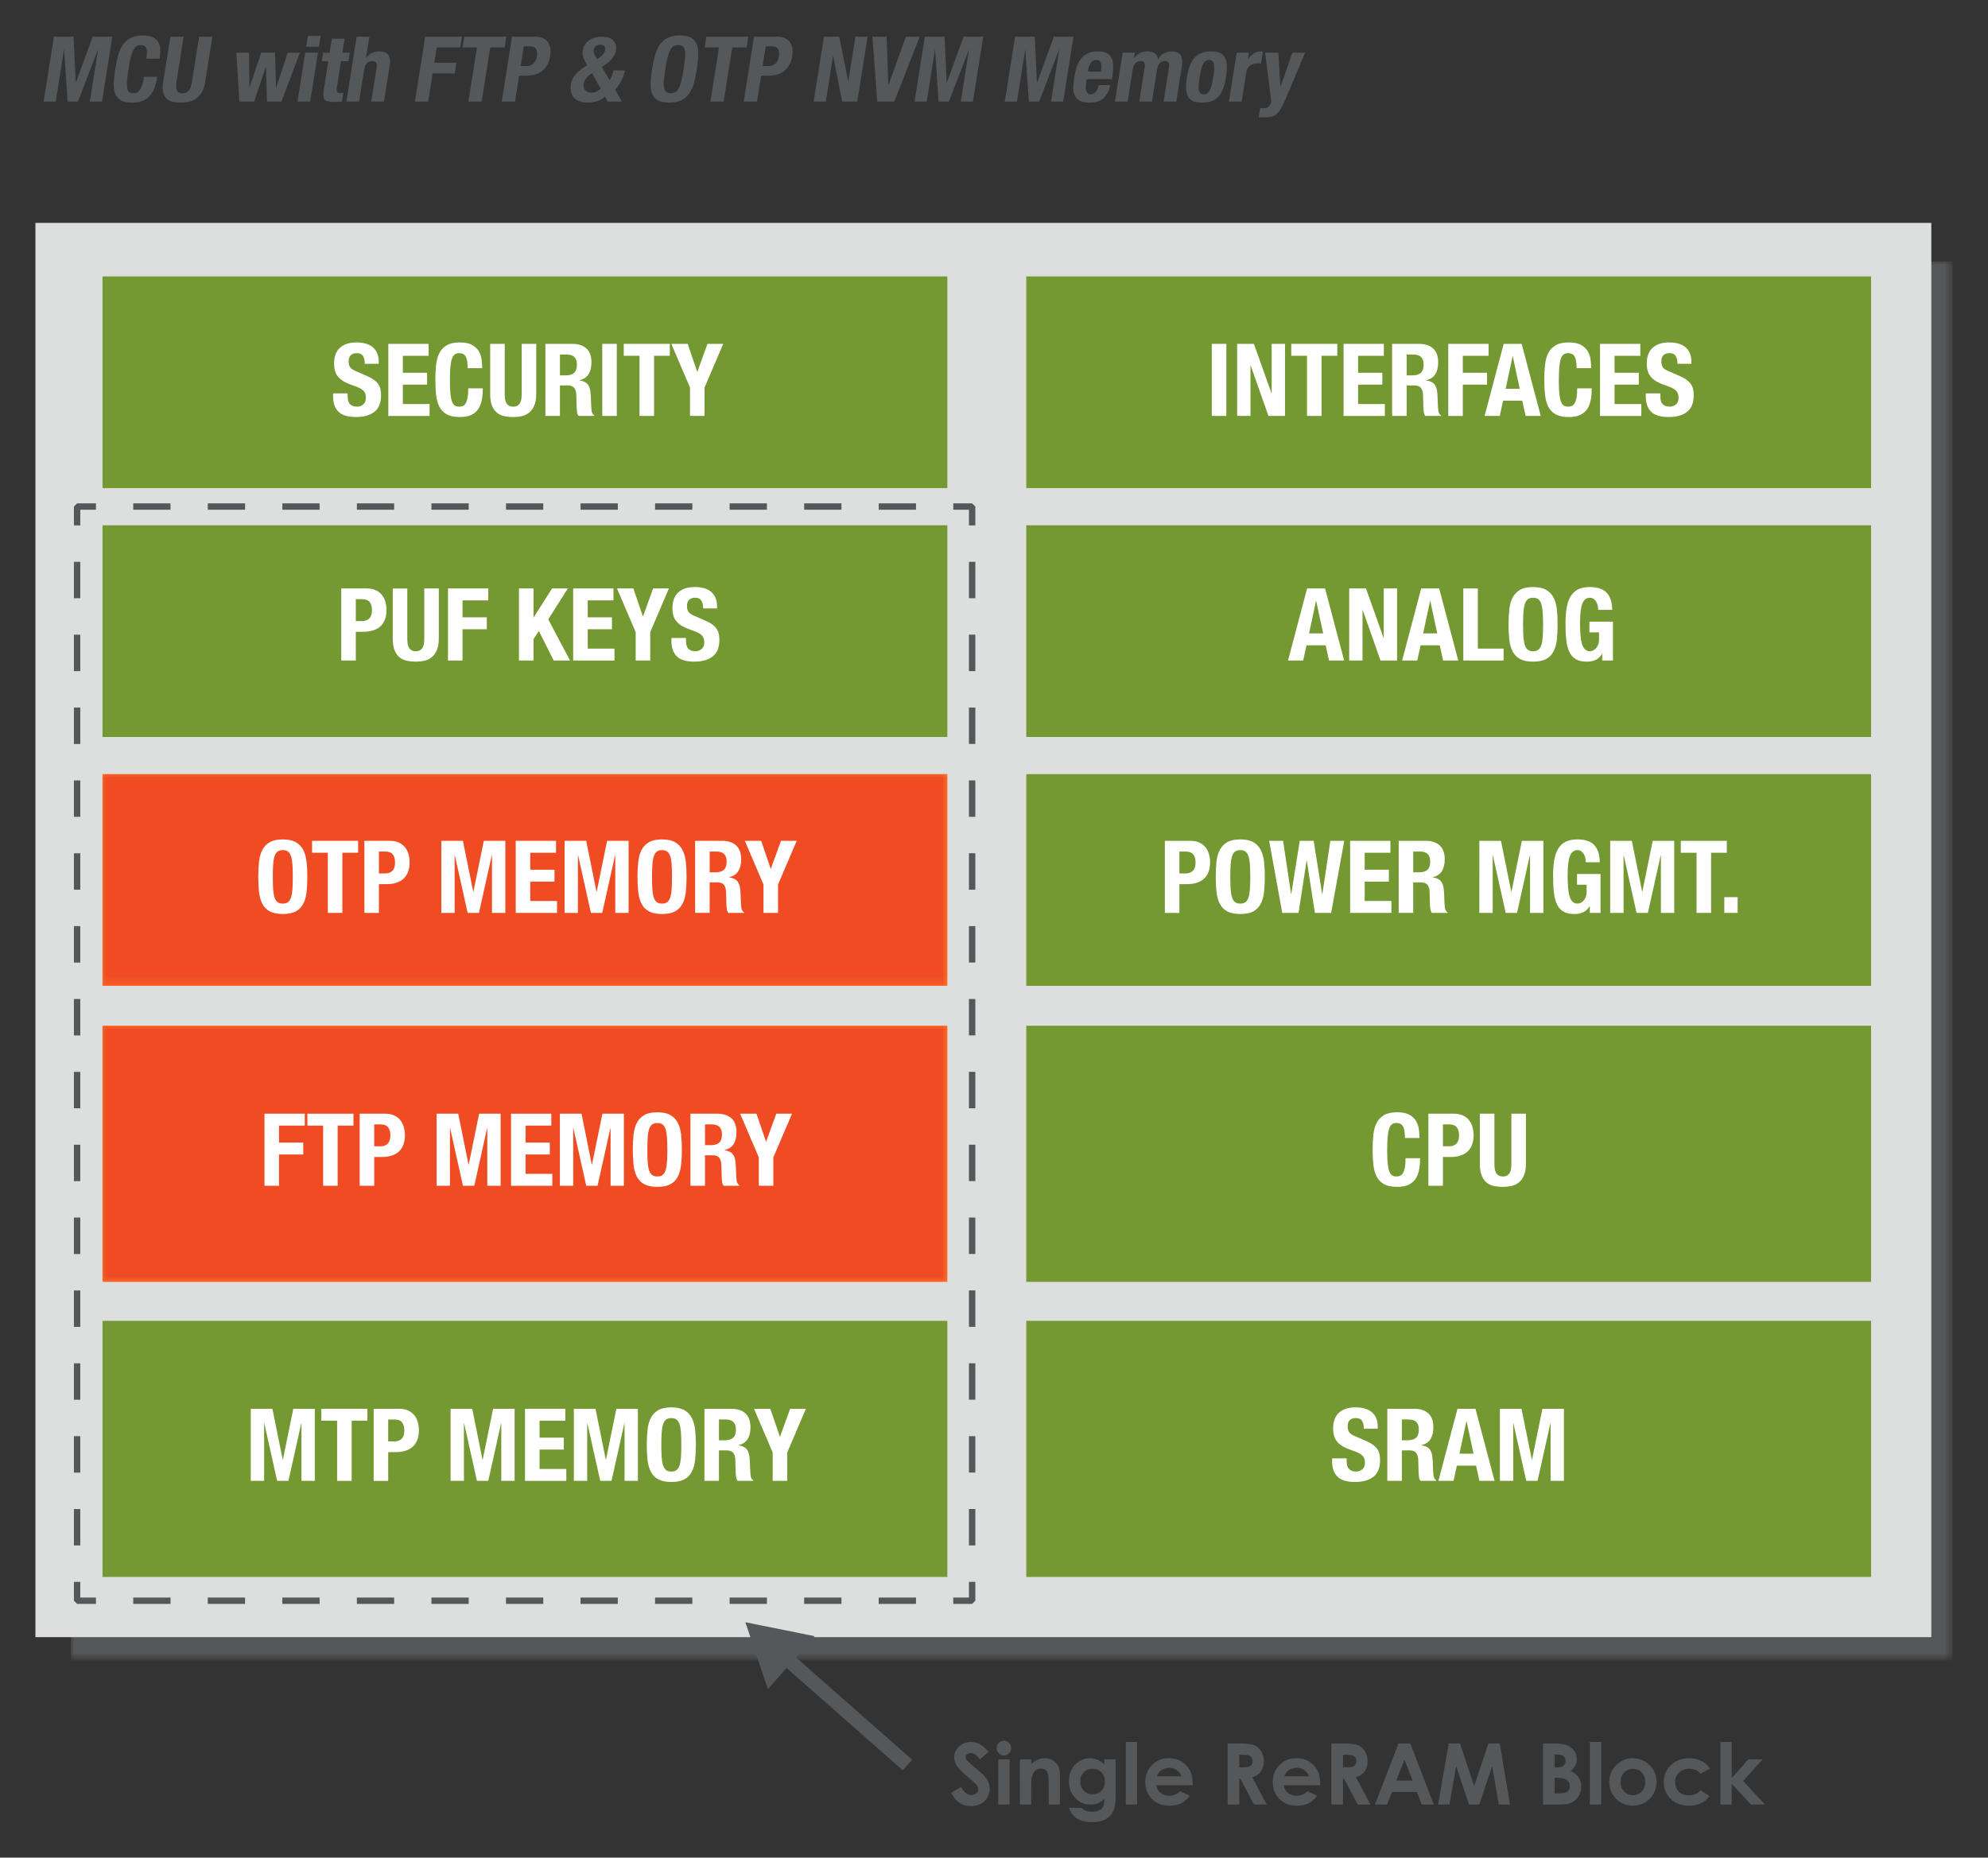 <?xml version="1.0" encoding="UTF-8" standalone="no"?>
<!-- Generator: Adobe Illustrator 16.0.0, SVG Export Plug-In . SVG Version: 6.00 Build 0)  -->

<svg
   version="1.1"
   id="Layer_1"
   x="0px"
   y="0px"
   width="280.647"
   height="262.295"
   viewBox="0 0 280.647 262.295"
   enable-background="new 0 0 601.866 335.5"
   xml:space="preserve"
   xmlns:xlink="http://www.w3.org/1999/xlink"
   xmlns="http://www.w3.org/2000/svg"
   xmlns:svg="http://www.w3.org/2000/svg"><rect x="0" y="0" width="280.647" height="262.295" fill="#333333" stroke="none"/><defs
   id="defs809">
	<defs
   id="defs3">
		<rect
   id="SVGID_1_"
   width="601.866"
   height="335.5"
   x="0"
   y="0" />
	</defs>
	<clipPath
   id="SVGID_2_">
		<use
   xlink:href="#SVGID_1_"
   overflow="visible"
   id="use5"
   x="0"
   y="0"
   width="100%"
   height="100%" />
	</clipPath>
	
	
	
	
	
		
	
	
		
	
	
		
	
	
		
	
	
	
	
	
	
	
	
	
	
	
	
	
	
	
	
	
	
	
	
	
	
	
	
		
	
	
	
	
	
	
	
		
	
	
		
	
	
		
	
	
		
	
	
	
	
	
	
	
	
	
	
	
	
	
	
	
	
	
	
	
	
	
	
		
	
	
	
	
</defs>
<g
   clip-path="url(#SVGID_2_)"
   id="g438"
   transform="translate(-307.947,-35.795)">
		<defs
   id="defs411">
			<rect
   id="SVGID_20_"
   x="317.951"
   y="72.706"
   width="265.643"
   height="197.541" />
		</defs>
		<clipPath
   id="SVGID_21_">
			<use
   xlink:href="#SVGID_20_"
   overflow="visible"
   id="use413"
   x="0"
   y="0"
   width="100%"
   height="100%" />
		</clipPath>
		<defs
   id="defs419">
			<filter
   id="Adobe_OpacityMaskFilter_3_"
   filterUnits="userSpaceOnUse"
   x="317.951"
   y="72.706"
   width="265.643"
   height="197.541">
				<feColorMatrix
   type="matrix"
   values="1 0 0 0 0  0 1 0 0 0  0 0 1 0 0  0 0 0 1 0"
   id="feColorMatrix416" />
			</filter>
		</defs>
		<mask
   maskUnits="userSpaceOnUse"
   x="317.951"
   y="72.706"
   width="265.643"
   height="197.541"
   id="SVGID_22_">
			<g
   filter="url(#Adobe_OpacityMaskFilter_3_)"
   id="g428">
				
					<linearGradient
   id="SVGID_23_"
   gradientUnits="userSpaceOnUse"
   x1="0"
   y1="335.5"
   x2="1"
   y2="335.5"
   gradientTransform="matrix(0,92.601,92.601,0,-30617.025,204.262)">
					<stop
   offset="0"
   style="stop-color:#999999"
   id="stop421" />
					<stop
   offset="1"
   style="stop-color:#666666"
   id="stop423" />
				</linearGradient>
				<rect
   x="317.951"
   y="72.706"
   clip-path="url(#SVGID_21_)"
   fill="url(#SVGID_23_)"
   width="265.643"
   height="197.541"
   id="rect426" />
			</g>
		</mask>
		
			<linearGradient
   id="SVGID_24_"
   gradientUnits="userSpaceOnUse"
   x1="0"
   y1="335.5"
   x2="1"
   y2="335.5"
   gradientTransform="matrix(0,92.601,92.601,0,-30617.027,204.26)">
			<stop
   offset="0"
   style="stop-color:#54585A"
   id="stop431" />
			<stop
   offset="1"
   style="stop-color:#54585A"
   id="stop433" />
		</linearGradient>
		
			<rect
   x="317.951"
   y="72.706"
   clip-path="url(#SVGID_21_)"
   mask="url(#SVGID_22_)"
   fill="url(#SVGID_24_)"
   width="265.643"
   height="197.541"
   id="rect436"
   style="fill:url(#SVGID_24_)" />
	</g><rect
   x="312.947"
   y="67.267"
   clip-path="url(#SVGID_2_)"
   fill="#dddede"
   width="267.645"
   height="199.694"
   id="rect440"
   transform="translate(-307.947,-35.795)" /><g
   clip-path="url(#SVGID_2_)"
   id="g496"
   transform="translate(-307.947,-35.795)">
		<defs
   id="defs443">
			<rect
   id="SVGID_25_"
   width="601.866"
   height="335.5"
   x="0"
   y="0" />
		</defs>
		<clipPath
   id="SVGID_26_">
			<use
   xlink:href="#SVGID_25_"
   overflow="visible"
   id="use445"
   x="0"
   y="0"
   width="100%"
   height="100%" />
		</clipPath>
		<g
   clip-path="url(#SVGID_26_)"
   id="g494">
			<path
   fill="#54585a"
   d="m 315.556,40.975 h 2.781 l 0.301,6.472 h 0.026 l 2.364,-6.472 h 2.77 l -1.452,9.168 h -1.717 l 1.159,-7.319 h -0.025 l -2.811,7.319 h -1.456 l -0.492,-7.319 h -0.025 l -1.159,7.319 h -1.716 z"
   id="path448" />
			<path
   fill="#54585a"
   d="m 328.611,44.069 c 0.105,-0.667 0.103,-1.153 -0.01,-1.458 -0.112,-0.304 -0.381,-0.456 -0.806,-0.456 -0.234,0 -0.437,0.062 -0.607,0.186 -0.172,0.125 -0.323,0.326 -0.453,0.604 -0.131,0.278 -0.249,0.642 -0.355,1.091 -0.105,0.449 -0.21,0.999 -0.313,1.65 -0.11,0.693 -0.176,1.254 -0.195,1.682 -0.021,0.428 10e-4,0.759 0.063,0.995 0.063,0.236 0.163,0.394 0.302,0.476 0.139,0.081 0.309,0.122 0.508,0.122 0.164,0 0.322,-0.027 0.474,-0.083 0.152,-0.055 0.293,-0.167 0.424,-0.333 0.13,-0.167 0.25,-0.402 0.359,-0.706 0.108,-0.304 0.202,-0.704 0.281,-1.201 h 1.872 c -0.079,0.497 -0.192,0.968 -0.341,1.413 -0.149,0.445 -0.356,0.835 -0.621,1.168 -0.265,0.334 -0.605,0.595 -1.021,0.783 -0.415,0.189 -0.931,0.283 -1.546,0.283 -0.702,0 -1.243,-0.111 -1.624,-0.333 -0.381,-0.223 -0.649,-0.543 -0.803,-0.963 -0.154,-0.419 -0.219,-0.92 -0.191,-1.502 0.028,-0.582 0.097,-1.225 0.207,-1.926 0.11,-0.693 0.244,-1.333 0.402,-1.92 0.157,-0.586 0.381,-1.089 0.668,-1.509 0.287,-0.419 0.658,-0.747 1.111,-0.982 0.453,-0.235 1.03,-0.353 1.732,-0.353 0.667,0 1.177,0.107 1.528,0.321 0.351,0.214 0.597,0.486 0.736,0.815 0.138,0.33 0.201,0.685 0.188,1.066 -0.014,0.381 -0.046,0.738 -0.099,1.072 h -1.87 z"
   id="path450" />
			<path
   fill="#54585a"
   d="m 333.872,40.975 -1.013,6.395 c -0.037,0.231 -0.056,0.443 -0.056,0.635 0,0.193 0.03,0.359 0.09,0.501 0.061,0.141 0.155,0.252 0.285,0.334 0.13,0.081 0.304,0.122 0.521,0.122 0.226,0 0.413,-0.041 0.564,-0.122 0.152,-0.082 0.28,-0.193 0.386,-0.334 0.104,-0.142 0.188,-0.308 0.248,-0.501 0.061,-0.192 0.108,-0.404 0.146,-0.635 l 1.013,-6.395 h 1.872 l -1.013,6.395 c -0.093,0.582 -0.251,1.063 -0.476,1.444 -0.225,0.381 -0.494,0.683 -0.807,0.905 -0.313,0.222 -0.653,0.373 -1.02,0.449 -0.368,0.077 -0.742,0.116 -1.124,0.116 -0.381,0 -0.744,-0.034 -1.088,-0.103 -0.345,-0.068 -0.64,-0.208 -0.884,-0.417 -0.244,-0.21 -0.418,-0.508 -0.521,-0.893 -0.103,-0.385 -0.106,-0.886 -0.009,-1.502 L 332,40.975 Z"
   id="path452" />
			<path
   fill="#54585a"
   d="m 341.313,43.235 h 1.794 l 0.043,4.905 h 0.026 l 1.647,-4.905 h 1.949 l 0.147,4.905 h 0.025 l 1.622,-4.905 h 1.716 l -2.602,6.908 h -2.041 l -0.146,-4.905 h -0.025 l -1.648,4.905 h -2.08 z"
   id="path454" />
			<path
   fill="#54585a"
   d="m 351.037,43.235 h 1.794 l -1.094,6.908 h -1.794 z m 0.375,-2.362 h 1.794 l -0.24,1.515 h -1.794 z"
   id="path456" />
			<path
   fill="#54585a"
   d="m 354.796,41.258 h 1.794 l -0.313,1.977 h 1.04 l -0.19,1.207 h -1.04 l -0.592,3.737 c -0.044,0.274 -0.033,0.469 0.03,0.584 0.064,0.115 0.227,0.173 0.486,0.173 0.069,0 0.139,-0.002 0.209,-0.006 0.069,-0.004 0.136,-0.011 0.198,-0.02 l -0.195,1.233 c -0.199,0 -0.394,0.006 -0.582,0.019 -0.188,0.013 -0.386,0.02 -0.594,0.02 -0.347,0 -0.627,-0.024 -0.841,-0.071 -0.214,-0.047 -0.368,-0.141 -0.462,-0.282 -0.095,-0.142 -0.146,-0.328 -0.152,-0.559 -0.007,-0.231 0.018,-0.522 0.073,-0.874 l 0.627,-3.955 h -0.91 l 0.19,-1.207 h 0.91 z"
   id="path458" />
			<path
   fill="#54585a"
   d="m 358.298,40.975 h 1.794 l -0.47,2.966 h 0.026 c 0.44,-0.591 1.055,-0.886 1.844,-0.886 0.572,0 0.987,0.154 1.246,0.462 0.259,0.308 0.333,0.809 0.224,1.502 l -0.812,5.123 h -1.794 l 0.755,-4.764 c 0.057,-0.359 0.036,-0.61 -0.064,-0.75 -0.099,-0.142 -0.282,-0.212 -0.551,-0.212 -0.633,0 -1.01,0.381 -1.131,1.143 l -0.726,4.584 h -1.794 z"
   id="path460" />
			<path
   fill="#54585a"
   d="m 367.971,40.975 h 5.187 l -0.24,1.515 h -3.314 l -0.342,2.157 h 3.12 l -0.239,1.515 h -3.12 l -0.631,3.981 h -1.872 z"
   id="path462" />
			<path
   fill="#54585a"
   d="m 379.423,40.975 -0.24,1.515 h -2.028 l -1.212,7.653 h -1.871 l 1.212,-7.653 h -2.028 l 0.24,-1.515 z"
   id="path464" />
			<path
   fill="#54585a"
   d="m 380.229,40.975 h 3.275 c 0.478,0 0.865,0.079 1.165,0.237 0.301,0.159 0.529,0.366 0.688,0.623 0.159,0.256 0.256,0.55 0.291,0.879 0.033,0.33 0.024,0.666 -0.03,1.009 -0.074,0.471 -0.212,0.881 -0.41,1.232 -0.198,0.351 -0.443,0.638 -0.733,0.86 -0.291,0.223 -0.627,0.39 -1.009,0.501 -0.382,0.111 -0.794,0.167 -1.235,0.167 h -1.002 l -0.579,3.66 h -1.872 z m 1.215,4.148 h 0.832 c 0.372,0 0.691,-0.111 0.956,-0.334 0.266,-0.223 0.436,-0.569 0.51,-1.04 0.073,-0.462 0.029,-0.813 -0.133,-1.053 -0.161,-0.24 -0.476,-0.36 -0.944,-0.36 h -0.779 z"
   id="path466" />
			<path
   fill="#54585a"
   d="m 394.01,47.125 c 0.127,-0.197 0.242,-0.428 0.345,-0.693 0.103,-0.265 0.169,-0.497 0.2,-0.693 h 1.612 c -0.078,0.497 -0.243,0.974 -0.493,1.432 -0.25,0.458 -0.545,0.884 -0.885,1.278 l 0.953,1.695 h -1.989 l -0.407,-0.706 c -0.278,0.274 -0.625,0.483 -1.042,0.629 -0.418,0.146 -0.861,0.218 -1.329,0.218 -0.58,0 -1.044,-0.083 -1.39,-0.25 -0.347,-0.167 -0.603,-0.384 -0.769,-0.649 -0.166,-0.265 -0.264,-0.552 -0.293,-0.86 -0.029,-0.308 -0.023,-0.591 0.018,-0.847 0.085,-0.539 0.329,-1.025 0.73,-1.458 0.402,-0.432 0.922,-0.828 1.561,-1.188 l -0.25,-0.475 c -0.1,-0.188 -0.18,-0.354 -0.239,-0.5 -0.06,-0.146 -0.101,-0.283 -0.123,-0.411 -0.023,-0.128 -0.034,-0.253 -0.032,-0.373 0.002,-0.12 0.013,-0.244 0.033,-0.372 0.047,-0.3 0.148,-0.567 0.303,-0.803 0.153,-0.235 0.348,-0.437 0.583,-0.603 0.234,-0.167 0.503,-0.295 0.808,-0.386 0.306,-0.089 0.631,-0.134 0.978,-0.134 0.398,0 0.735,0.049 1.01,0.147 0.274,0.099 0.494,0.235 0.656,0.411 0.163,0.175 0.271,0.378 0.326,0.61 0.055,0.231 0.061,0.479 0.019,0.745 -0.073,0.462 -0.271,0.877 -0.594,1.246 -0.323,0.369 -0.787,0.745 -1.395,1.129 z m -2.48,-1.001 c -0.407,0.274 -0.697,0.531 -0.87,0.771 -0.172,0.24 -0.28,0.5 -0.325,0.783 -0.021,0.137 -0.016,0.278 0.017,0.424 0.034,0.145 0.095,0.276 0.186,0.392 0.09,0.115 0.212,0.21 0.365,0.282 0.152,0.073 0.333,0.109 0.541,0.109 0.494,0 0.928,-0.193 1.301,-0.578 z m 0.233,-3.274 c -0.041,0.257 0.063,0.591 0.31,1.001 l 0.172,0.309 0.382,-0.283 c 0.236,-0.171 0.413,-0.34 0.53,-0.507 0.117,-0.167 0.188,-0.332 0.215,-0.495 0.039,-0.248 -0.007,-0.438 -0.137,-0.571 -0.132,-0.133 -0.318,-0.199 -0.561,-0.199 -0.226,0 -0.425,0.064 -0.596,0.192 -0.173,0.129 -0.277,0.313 -0.315,0.553 z"
   id="path468" />
			<path
   fill="#54585a"
   d="m 400.004,45.559 c 0.109,-0.693 0.243,-1.333 0.401,-1.92 0.157,-0.586 0.38,-1.089 0.667,-1.509 0.288,-0.419 0.659,-0.747 1.112,-0.982 0.453,-0.235 1.03,-0.353 1.732,-0.353 0.702,0 1.242,0.118 1.621,0.353 0.379,0.235 0.646,0.563 0.8,0.982 0.154,0.42 0.218,0.923 0.19,1.509 -0.027,0.586 -0.097,1.227 -0.206,1.92 -0.111,0.702 -0.246,1.344 -0.403,1.926 -0.157,0.582 -0.38,1.083 -0.667,1.502 -0.288,0.42 -0.657,0.74 -1.108,0.963 -0.451,0.222 -1.027,0.333 -1.729,0.333 -0.702,0 -1.243,-0.111 -1.624,-0.333 -0.381,-0.223 -0.649,-0.543 -0.804,-0.963 -0.154,-0.419 -0.218,-0.92 -0.19,-1.502 0.026,-0.582 0.097,-1.224 0.208,-1.926 z m 1.871,0 c -0.098,0.616 -0.166,1.141 -0.203,1.573 -0.038,0.433 -0.033,0.784 0.016,1.053 0.048,0.27 0.146,0.466 0.296,0.59 0.149,0.125 0.363,0.186 0.641,0.186 0.278,0 0.51,-0.062 0.698,-0.186 0.189,-0.124 0.351,-0.321 0.484,-0.59 0.133,-0.27 0.249,-0.621 0.348,-1.053 0.1,-0.432 0.197,-0.957 0.295,-1.573 0.098,-0.616 0.165,-1.139 0.203,-1.566 0.037,-0.428 0.032,-0.779 -0.016,-1.053 -0.047,-0.274 -0.146,-0.473 -0.296,-0.597 -0.149,-0.124 -0.362,-0.186 -0.64,-0.186 -0.278,0 -0.511,0.062 -0.699,0.186 -0.188,0.125 -0.35,0.323 -0.484,0.597 -0.134,0.274 -0.25,0.625 -0.348,1.053 -0.1,0.427 -0.197,0.95 -0.295,1.566 z"
   id="path470" />
			<path
   fill="#54585a"
   d="m 413.587,40.975 -0.24,1.515 h -2.028 l -1.212,7.653 h -1.871 l 1.212,-7.653 h -2.028 l 0.24,-1.515 z"
   id="path472" />
			<path
   fill="#54585a"
   d="m 414.393,40.975 h 3.275 c 0.477,0 0.865,0.079 1.166,0.237 0.3,0.159 0.528,0.366 0.687,0.623 0.159,0.256 0.256,0.55 0.29,0.879 0.034,0.33 0.025,0.666 -0.029,1.009 -0.074,0.471 -0.212,0.881 -0.41,1.232 -0.197,0.351 -0.443,0.638 -0.733,0.86 -0.291,0.223 -0.628,0.39 -1.009,0.501 -0.382,0.111 -0.795,0.167 -1.236,0.167 h -1 l -0.58,3.66 h -1.872 z m 1.214,4.148 h 0.832 c 0.372,0 0.691,-0.111 0.957,-0.334 0.264,-0.223 0.435,-0.569 0.509,-1.04 0.073,-0.462 0.029,-0.813 -0.133,-1.053 -0.161,-0.24 -0.476,-0.36 -0.944,-0.36 h -0.779 z"
   id="path474" />
			<path
   fill="#54585a"
   d="m 426.418,40.975 1.268,6.279 h 0.025 l 0.994,-6.279 h 1.717 l -1.452,9.168 h -2.133 l -1.271,-6.42 h -0.026 l -1.017,6.42 h -1.716 l 1.452,-9.168 z"
   id="path476" />
			<path
   fill="#54585a"
   d="m 433.112,40.975 0.239,6.78 h 0.039 l 2.452,-6.78 h 1.937 l -3.584,9.168 h -2.405 l -0.68,-9.168 z"
   id="path478" />
			<path
   fill="#54585a"
   d="m 438.508,40.975 h 2.781 l 0.301,6.472 h 0.026 l 2.364,-6.472 h 2.77 l -1.452,9.168 h -1.717 l 1.159,-7.319 h -0.025 l -2.811,7.319 h -1.456 l -0.492,-7.319 h -0.025 l -1.159,7.319 h -1.716 z"
   id="path480" />
			<path
   fill="#54585a"
   d="m 451.247,40.975 h 2.781 l 0.301,6.472 h 0.026 l 2.364,-6.472 h 2.77 l -1.452,9.168 h -1.717 l 1.159,-7.319 h -0.025 l -2.811,7.319 h -1.456 l -0.492,-7.319 h -0.025 l -1.159,7.319 h -1.716 z"
   id="path482" />
			<path
   fill="#54585a"
   d="m 461.361,46.958 -0.087,0.552 c -0.032,0.206 -0.049,0.405 -0.049,0.597 0,0.192 0.022,0.364 0.068,0.514 0.046,0.15 0.117,0.27 0.216,0.359 0.099,0.089 0.23,0.135 0.395,0.135 0.304,0 0.541,-0.107 0.714,-0.321 0.172,-0.213 0.319,-0.539 0.44,-0.976 h 1.612 c -0.161,0.805 -0.476,1.417 -0.941,1.836 -0.465,0.42 -1.126,0.629 -1.984,0.629 -0.649,0 -1.14,-0.107 -1.47,-0.321 -0.33,-0.213 -0.554,-0.496 -0.672,-0.847 -0.117,-0.351 -0.162,-0.745 -0.132,-1.182 0.03,-0.437 0.08,-0.873 0.149,-1.309 0.073,-0.463 0.176,-0.908 0.309,-1.335 0.134,-0.428 0.324,-0.81 0.571,-1.143 0.248,-0.334 0.569,-0.599 0.965,-0.796 0.396,-0.197 0.896,-0.295 1.503,-0.295 0.521,0 0.934,0.083 1.24,0.25 0.308,0.167 0.532,0.402 0.675,0.707 0.143,0.305 0.214,0.672 0.215,1.104 10e-4,0.433 -0.04,0.914 -0.124,1.445 l -0.063,0.398 h -3.55 z m 2,-1.052 c 0.033,-0.265 0.054,-0.499 0.06,-0.7 0.005,-0.201 -0.013,-0.373 -0.056,-0.514 -0.042,-0.141 -0.116,-0.249 -0.222,-0.321 -0.106,-0.072 -0.249,-0.109 -0.432,-0.109 -0.182,0 -0.338,0.041 -0.468,0.122 -0.13,0.081 -0.24,0.188 -0.33,0.321 -0.09,0.132 -0.164,0.281 -0.22,0.443 -0.056,0.163 -0.098,0.325 -0.123,0.488 l -0.043,0.27 z"
   id="path484" />
			<path
   fill="#54585a"
   d="m 466.437,43.235 h 1.717 l -0.111,0.706 h 0.025 c 0.275,-0.317 0.565,-0.543 0.868,-0.68 0.303,-0.137 0.65,-0.206 1.041,-0.206 0.416,0 0.749,0.094 1.001,0.283 0.252,0.188 0.397,0.462 0.437,0.822 h 0.025 c 0.196,-0.368 0.464,-0.645 0.801,-0.829 0.337,-0.184 0.718,-0.276 1.143,-0.276 0.598,0 1.009,0.177 1.234,0.533 0.225,0.355 0.285,0.867 0.179,1.535 l -0.795,5.021 h -1.794 l 0.765,-4.828 c 0.046,-0.291 0.027,-0.514 -0.057,-0.668 -0.084,-0.154 -0.251,-0.231 -0.503,-0.231 -0.285,0 -0.527,0.094 -0.727,0.283 -0.2,0.189 -0.331,0.488 -0.396,0.899 l -0.72,4.545 h -1.794 l 0.765,-4.828 c 0.046,-0.291 0.026,-0.514 -0.058,-0.668 -0.083,-0.154 -0.251,-0.231 -0.502,-0.231 -0.286,0 -0.528,0.094 -0.728,0.283 -0.198,0.188 -0.33,0.488 -0.396,0.899 l -0.72,4.545 h -1.795 z"
   id="path486" />
			<path
   fill="#54585a"
   d="m 475.51,46.689 c 0.094,-0.591 0.225,-1.113 0.391,-1.566 0.168,-0.454 0.384,-0.833 0.648,-1.137 0.264,-0.304 0.585,-0.535 0.961,-0.693 0.377,-0.159 0.82,-0.238 1.332,-0.238 0.538,-0.009 0.973,0.062 1.305,0.211 0.332,0.15 0.577,0.379 0.737,0.688 0.158,0.308 0.245,0.689 0.261,1.143 0.015,0.454 -0.026,0.985 -0.123,1.592 -0.094,0.591 -0.224,1.113 -0.391,1.566 -0.167,0.453 -0.384,0.833 -0.647,1.136 -0.265,0.304 -0.585,0.529 -0.958,0.674 -0.375,0.146 -0.817,0.218 -1.329,0.218 -0.538,0.009 -0.974,-0.058 -1.308,-0.199 -0.333,-0.141 -0.579,-0.363 -0.739,-0.667 -0.159,-0.304 -0.246,-0.685 -0.261,-1.143 -0.015,-0.458 0.026,-0.986 0.121,-1.585 z m 1.794,0 c -0.056,0.351 -0.098,0.676 -0.129,0.976 -0.03,0.3 -0.029,0.557 0.002,0.771 0.031,0.214 0.102,0.381 0.213,0.501 0.111,0.12 0.275,0.18 0.492,0.18 0.364,0 0.645,-0.188 0.843,-0.565 0.198,-0.376 0.366,-0.997 0.503,-1.862 0.138,-0.865 0.166,-1.485 0.087,-1.862 -0.079,-0.377 -0.3,-0.565 -0.664,-0.565 -0.217,0 -0.399,0.06 -0.549,0.179 -0.149,0.12 -0.272,0.287 -0.371,0.501 -0.1,0.214 -0.182,0.471 -0.246,0.77 -0.065,0.3 -0.126,0.625 -0.181,0.976 z"
   id="path488" />
			<path
   fill="#54585a"
   d="m 482.53,43.235 h 1.717 l -0.146,0.925 h 0.025 c 0.235,-0.334 0.498,-0.602 0.79,-0.803 0.291,-0.201 0.624,-0.302 0.997,-0.302 0.052,0 0.105,0.002 0.161,0.006 0.056,0.004 0.109,0.01 0.159,0.019 l -0.268,1.695 c -0.095,-0.009 -0.187,-0.015 -0.276,-0.02 -0.092,-0.004 -0.184,-0.006 -0.279,-0.006 -0.155,0 -0.315,0.021 -0.479,0.064 -0.163,0.042 -0.316,0.113 -0.462,0.211 -0.146,0.099 -0.271,0.227 -0.374,0.386 -0.103,0.158 -0.172,0.353 -0.208,0.584 l -0.657,4.147 h -1.795 z"
   id="path490" />
			<path
   fill="#54585a"
   d="m 485.844,51.042 c 0.152,0.025 0.307,0.039 0.463,0.039 0.329,0 0.579,-0.086 0.749,-0.257 0.171,-0.171 0.29,-0.397 0.361,-0.68 l -0.869,-6.908 h 1.872 l 0.284,4.776 h 0.025 l 1.666,-4.776 h 1.794 l -2.71,6.446 c -0.247,0.573 -0.47,1.038 -0.67,1.393 -0.198,0.355 -0.411,0.629 -0.637,0.822 -0.226,0.193 -0.479,0.319 -0.763,0.379 -0.281,0.06 -0.631,0.09 -1.047,0.09 h -0.729 z"
   id="path492" />
		</g>
	</g><polyline
   clip-path="url(#SVGID_2_)"
   fill="none"
   stroke="#54585a"
   stroke-width="0.901"
   stroke-linejoin="bevel"
   points="   318.832,259.153 318.832,261.815 321.494,261.815  "
   id="polyline498"
   transform="translate(-307.947,-35.795)" /><line
   clip-path="url(#SVGID_2_)"
   fill="none"
   stroke="#54585a"
   stroke-width="0.901"
   stroke-linejoin="bevel"
   stroke-dasharray="5.262, 5.262"
   x1="326.756"
   y1="261.815"
   x2="439.89"
   y2="261.815"
   id="line500"
   transform="translate(-307.947,-35.795)" /><polyline
   clip-path="url(#SVGID_2_)"
   fill="none"
   stroke="#54585a"
   stroke-width="0.901"
   stroke-linejoin="bevel"
   points="   442.521,261.815 445.184,261.815 445.184,259.153  "
   id="polyline502"
   transform="translate(-307.947,-35.795)" /><line
   clip-path="url(#SVGID_2_)"
   fill="none"
   stroke="#54585a"
   stroke-width="0.901"
   stroke-linejoin="bevel"
   stroke-dasharray="5.144, 5.144"
   x1="445.184"
   y1="254.01"
   x2="445.184"
   y2="112.554"
   id="line504"
   transform="translate(-307.947,-35.795)" /><polyline
   clip-path="url(#SVGID_2_)"
   fill="none"
   stroke="#54585a"
   stroke-width="0.901"
   stroke-linejoin="bevel"
   points="   445.184,109.982 445.184,107.319 442.521,107.319  "
   id="polyline506"
   transform="translate(-307.947,-35.795)" /><line
   clip-path="url(#SVGID_2_)"
   fill="none"
   stroke="#54585a"
   stroke-width="0.901"
   stroke-linejoin="bevel"
   stroke-dasharray="5.262, 5.262"
   x1="437.259"
   y1="107.319"
   x2="324.125"
   y2="107.319"
   id="line508"
   transform="translate(-307.947,-35.795)" /><polyline
   clip-path="url(#SVGID_2_)"
   fill="none"
   stroke="#54585a"
   stroke-width="0.901"
   stroke-linejoin="bevel"
   points="   321.494,107.319 318.832,107.319 318.832,109.982  "
   id="polyline510"
   transform="translate(-307.947,-35.795)" /><line
   clip-path="url(#SVGID_2_)"
   fill="none"
   stroke="#54585a"
   stroke-width="0.901"
   stroke-linejoin="bevel"
   stroke-dasharray="5.144, 5.144"
   x1="318.832"
   y1="115.125"
   x2="318.832"
   y2="256.581"
   id="line512"
   transform="translate(-307.947,-35.795)" /><rect
   x="452.826"
   y="74.826"
   clip-path="url(#SVGID_2_)"
   fill="#759932"
   width="119.265"
   height="29.89"
   id="rect514"
   transform="translate(-307.947,-35.795)" /><rect
   x="452.827"
   y="109.965"
   clip-path="url(#SVGID_2_)"
   fill="#759932"
   width="119.264"
   height="29.89"
   id="rect516"
   transform="translate(-307.947,-35.795)" /><rect
   x="452.826"
   y="145.103"
   clip-path="url(#SVGID_2_)"
   fill="#759932"
   width="119.265"
   height="29.89"
   id="rect518"
   transform="translate(-307.947,-35.795)" /><g
   clip-path="url(#SVGID_2_)"
   id="g540"
   transform="translate(-307.947,-35.795)">
		<path
   fill="#ffffff"
   d="M 479.019,94.524 V 84.349 h 2.052 v 10.176 h -2.052 z"
   id="path520" />
		<path
   fill="#ffffff"
   d="m 484.962,84.349 2.48,6.969 h 0.028 v -6.969 h 1.881 v 10.176 h -2.337 l -2.509,-7.126 h -0.028 v 7.126 h -1.881 V 84.349 Z"
   id="path522" />
		<path
   fill="#ffffff"
   d="m 496.734,84.349 v 1.682 h -2.224 v 8.494 h -2.052 V 86.03 h -2.224 v -1.682 h 6.5 z"
   id="path524" />
		<path
   fill="#ffffff"
   d="m 503.306,84.349 v 1.682 h -3.635 v 2.395 h 3.421 v 1.682 h -3.421 v 2.736 h 3.777 v 1.682 h -5.829 V 84.349 Z"
   id="path526" />
		<path
   fill="#ffffff"
   d="m 504.476,84.349 h 3.791 c 0.854,0 1.52,0.216 1.995,0.648 0.475,0.433 0.712,1.09 0.712,1.974 0,0.684 -0.138,1.242 -0.413,1.674 -0.275,0.433 -0.703,0.71 -1.282,0.834 v 0.028 c 0.513,0.076 0.888,0.242 1.126,0.499 0.237,0.256 0.385,0.669 0.441,1.24 0.02,0.19 0.033,0.396 0.043,0.62 0.009,0.223 0.019,0.473 0.028,0.748 0.02,0.542 0.048,0.955 0.086,1.24 0.057,0.285 0.18,0.48 0.37,0.584 v 0.085 h -2.224 c -0.104,-0.143 -0.171,-0.307 -0.199,-0.492 -0.028,-0.185 -0.048,-0.377 -0.057,-0.577 l -0.058,-1.953 c -0.019,-0.399 -0.118,-0.712 -0.299,-0.94 -0.181,-0.228 -0.484,-0.342 -0.912,-0.342 h -1.098 v 4.304 h -2.052 V 84.349 Z m 2.051,4.446 h 0.855 c 0.494,0 0.874,-0.117 1.14,-0.349 0.267,-0.233 0.399,-0.625 0.399,-1.176 0,-0.941 -0.476,-1.411 -1.425,-1.411 h -0.97 v 2.936 z"
   id="path528" />
		<path
   fill="#ffffff"
   d="m 512.4,84.349 h 5.687 v 1.682 h -3.635 v 2.395 h 3.421 v 1.682 h -3.421 v 4.418 H 512.4 Z"
   id="path530" />
		<path
   fill="#ffffff"
   d="m 525.455,94.524 h -2.138 l -0.471,-2.152 h -2.707 l -0.471,2.152 h -2.138 l 2.693,-10.176 h 2.537 z m -3.947,-8.408 h -0.029 l -0.982,4.575 h 1.995 z"
   id="path532" />
		<path
   fill="#ffffff"
   d="m 530.517,87.783 c 0,-0.741 -0.088,-1.28 -0.264,-1.617 -0.176,-0.337 -0.497,-0.506 -0.962,-0.506 -0.257,0 -0.468,0.069 -0.635,0.207 -0.166,0.138 -0.297,0.361 -0.392,0.669 -0.095,0.309 -0.161,0.713 -0.199,1.211 -0.038,0.499 -0.058,1.109 -0.058,1.832 0,0.77 0.026,1.392 0.079,1.867 0.052,0.475 0.133,0.843 0.242,1.104 0.109,0.261 0.247,0.437 0.413,0.527 0.166,0.09 0.358,0.136 0.577,0.136 0.181,0 0.349,-0.031 0.506,-0.093 0.157,-0.062 0.292,-0.185 0.406,-0.371 0.114,-0.185 0.204,-0.446 0.271,-0.784 0.067,-0.338 0.1,-0.782 0.1,-1.333 h 2.053 c 0,0.551 -0.043,1.074 -0.129,1.567 -0.085,0.494 -0.244,0.927 -0.477,1.297 -0.233,0.371 -0.561,0.661 -0.983,0.87 -0.422,0.209 -0.972,0.313 -1.646,0.313 -0.77,0 -1.383,-0.124 -1.839,-0.371 -0.456,-0.247 -0.805,-0.603 -1.047,-1.069 -0.242,-0.465 -0.399,-1.021 -0.471,-1.667 -0.072,-0.646 -0.106,-1.358 -0.106,-2.138 0,-0.77 0.035,-1.48 0.106,-2.13 0.071,-0.651 0.229,-1.209 0.471,-1.675 0.242,-0.466 0.591,-0.829 1.047,-1.09 0.456,-0.261 1.069,-0.392 1.839,-0.392 0.731,0 1.309,0.119 1.731,0.356 0.423,0.238 0.739,0.539 0.948,0.905 0.209,0.366 0.339,0.76 0.392,1.183 0.052,0.423 0.078,0.819 0.078,1.19 h -2.051 z"
   id="path534" />
		<path
   fill="#ffffff"
   d="m 539.51,84.349 v 1.682 h -3.635 v 2.395 h 3.421 v 1.682 h -3.421 v 2.736 h 3.777 v 1.682 h -5.829 V 84.349 Z"
   id="path536" />
		<path
   fill="#ffffff"
   d="m 542.333,91.346 v 0.299 c 0,0.238 0.019,0.454 0.057,0.648 0.038,0.194 0.109,0.359 0.214,0.492 0.104,0.133 0.244,0.238 0.42,0.313 0.176,0.076 0.397,0.114 0.663,0.114 0.313,0 0.596,-0.102 0.848,-0.307 0.252,-0.204 0.378,-0.52 0.378,-0.948 0,-0.228 -0.031,-0.425 -0.093,-0.591 -0.062,-0.166 -0.164,-0.316 -0.307,-0.449 -0.143,-0.133 -0.33,-0.254 -0.563,-0.364 -0.232,-0.109 -0.521,-0.221 -0.862,-0.335 -0.456,-0.152 -0.851,-0.318 -1.183,-0.499 -0.333,-0.181 -0.61,-0.392 -0.834,-0.634 -0.224,-0.242 -0.387,-0.522 -0.491,-0.841 -0.104,-0.319 -0.157,-0.687 -0.157,-1.104 0,-1.007 0.28,-1.758 0.841,-2.252 0.561,-0.494 1.33,-0.741 2.309,-0.741 0.456,0 0.877,0.05 1.262,0.149 0.385,0.099 0.717,0.261 0.997,0.484 0.28,0.224 0.499,0.508 0.656,0.855 0.156,0.347 0.234,0.762 0.234,1.247 v 0.285 h -1.966 c 0,-0.484 -0.086,-0.857 -0.257,-1.119 -0.171,-0.262 -0.456,-0.392 -0.855,-0.392 -0.228,0 -0.418,0.033 -0.57,0.1 -0.151,0.066 -0.272,0.154 -0.363,0.264 -0.09,0.109 -0.151,0.235 -0.185,0.377 -0.034,0.142 -0.051,0.29 -0.051,0.442 0,0.313 0.067,0.577 0.2,0.791 0.133,0.214 0.418,0.411 0.854,0.591 l 1.582,0.684 c 0.39,0.171 0.708,0.349 0.955,0.535 0.247,0.185 0.444,0.385 0.592,0.599 0.147,0.213 0.249,0.449 0.307,0.705 0.057,0.257 0.085,0.542 0.085,0.855 0,1.073 -0.312,1.855 -0.934,2.344 -0.622,0.489 -1.489,0.734 -2.601,0.734 -1.159,0 -1.988,-0.252 -2.487,-0.755 -0.499,-0.503 -0.748,-1.226 -0.748,-2.166 v -0.414 h 2.053 z"
   id="path538" />
	</g><g
   clip-path="url(#SVGID_2_)"
   id="g554"
   transform="translate(-307.947,-35.795)">
		<path
   fill="#ffffff"
   d="m 497.703,129.061 h -2.138 l -0.471,-2.152 h -2.707 l -0.471,2.152 h -2.138 l 2.693,-10.176 h 2.537 z m -3.947,-8.409 h -0.029 l -0.982,4.575 h 1.995 z"
   id="path542" />
		<path
   fill="#ffffff"
   d="m 500.782,118.885 2.48,6.969 h 0.028 v -6.969 h 1.881 v 10.176 h -2.337 l -2.509,-7.126 h -0.028 v 7.126 h -1.881 v -10.176 z"
   id="path544" />
		<path
   fill="#ffffff"
   d="m 513.81,129.061 h -2.138 l -0.471,-2.152 h -2.707 l -0.471,2.152 h -2.138 l 2.693,-10.176 h 2.537 z m -3.948,-8.409 h -0.029 l -0.983,4.575 h 1.996 z"
   id="path546" />
		<path
   fill="#ffffff"
   d="m 514.523,129.061 v -10.176 h 2.052 v 8.494 h 3.635 v 1.682 z"
   id="path548" />
		<path
   fill="#ffffff"
   d="m 520.909,123.973 c 0,-0.77 0.035,-1.48 0.106,-2.13 0.071,-0.651 0.229,-1.209 0.471,-1.675 0.242,-0.466 0.591,-0.829 1.047,-1.09 0.456,-0.261 1.069,-0.392 1.839,-0.392 0.77,0 1.383,0.131 1.839,0.392 0.456,0.261 0.805,0.625 1.047,1.09 0.242,0.465 0.399,1.024 0.471,1.675 0.071,0.65 0.106,1.361 0.106,2.13 0,0.779 -0.035,1.492 -0.106,2.138 -0.071,0.646 -0.229,1.202 -0.471,1.667 -0.242,0.466 -0.591,0.822 -1.047,1.069 -0.456,0.247 -1.069,0.371 -1.839,0.371 -0.77,0 -1.383,-0.124 -1.839,-0.371 -0.456,-0.247 -0.805,-0.603 -1.047,-1.069 -0.242,-0.465 -0.399,-1.021 -0.471,-1.667 -0.072,-0.646 -0.106,-1.359 -0.106,-2.138 z m 2.052,0 c 0,0.684 0.017,1.266 0.05,1.746 0.033,0.479 0.101,0.869 0.2,1.168 0.099,0.299 0.242,0.518 0.427,0.656 0.186,0.138 0.431,0.207 0.734,0.207 0.303,0 0.549,-0.069 0.734,-0.207 0.185,-0.138 0.327,-0.356 0.427,-0.656 0.101,-0.299 0.167,-0.689 0.2,-1.168 0.033,-0.48 0.05,-1.062 0.05,-1.746 0,-0.684 -0.017,-1.264 -0.05,-1.739 -0.033,-0.475 -0.1,-0.864 -0.2,-1.168 -0.1,-0.304 -0.242,-0.525 -0.427,-0.663 -0.186,-0.138 -0.431,-0.207 -0.734,-0.207 -0.303,0 -0.549,0.069 -0.734,0.207 -0.185,0.138 -0.327,0.358 -0.427,0.663 -0.1,0.304 -0.167,0.693 -0.2,1.168 -0.033,0.475 -0.05,1.055 -0.05,1.739 z"
   id="path550" />
		<path
   fill="#ffffff"
   d="m 533.565,121.907 c 0,-0.19 -0.021,-0.385 -0.064,-0.584 -0.043,-0.199 -0.111,-0.382 -0.206,-0.549 -0.096,-0.166 -0.217,-0.304 -0.364,-0.413 -0.146,-0.109 -0.325,-0.164 -0.534,-0.164 -0.494,0 -0.851,0.276 -1.068,0.827 -0.219,0.551 -0.328,1.463 -0.328,2.736 0,0.608 0.019,1.159 0.057,1.653 0.038,0.494 0.107,0.915 0.207,1.261 0.1,0.346 0.242,0.613 0.428,0.798 0.186,0.185 0.425,0.278 0.72,0.278 0.123,0 0.259,-0.033 0.406,-0.1 0.147,-0.066 0.285,-0.166 0.413,-0.299 0.128,-0.133 0.235,-0.301 0.32,-0.506 0.086,-0.204 0.129,-0.444 0.129,-0.72 v -1.04 h -1.354 v -1.511 h 3.321 v 5.487 h -1.511 v -0.94 h -0.029 c -0.246,0.399 -0.544,0.682 -0.891,0.848 -0.347,0.167 -0.762,0.25 -1.247,0.25 -0.627,0 -1.138,-0.109 -1.531,-0.328 -0.395,-0.219 -0.703,-0.556 -0.927,-1.012 -0.224,-0.456 -0.373,-1.019 -0.449,-1.688 -0.076,-0.669 -0.113,-1.447 -0.113,-2.33 0,-0.855 0.054,-1.606 0.163,-2.252 0.109,-0.646 0.297,-1.185 0.563,-1.618 0.266,-0.432 0.617,-0.758 1.055,-0.976 0.437,-0.219 0.983,-0.328 1.639,-0.328 1.121,0 1.929,0.278 2.423,0.834 0.494,0.556 0.741,1.352 0.741,2.387 h -1.969 z"
   id="path552" />
	</g><g
   clip-path="url(#SVGID_2_)"
   id="g576"
   transform="translate(-307.947,-35.795)">
		<path
   fill="#ffffff"
   d="m 472.391,154.52 h 3.591 c 0.522,0 0.962,0.088 1.318,0.264 0.356,0.176 0.644,0.406 0.862,0.691 0.219,0.285 0.375,0.61 0.471,0.976 0.095,0.366 0.143,0.739 0.143,1.119 0,0.522 -0.079,0.979 -0.235,1.368 -0.157,0.39 -0.375,0.708 -0.655,0.955 -0.28,0.247 -0.62,0.432 -1.02,0.556 -0.398,0.124 -0.841,0.186 -1.325,0.186 h -1.098 v 4.062 h -2.052 z m 2.051,4.603 h 0.912 c 0.409,0 0.739,-0.124 0.99,-0.371 0.252,-0.247 0.378,-0.632 0.378,-1.154 0,-0.513 -0.109,-0.903 -0.327,-1.169 -0.219,-0.266 -0.585,-0.399 -1.098,-0.399 h -0.855 z"
   id="path556" />
		<path
   fill="#ffffff"
   d="m 479.574,159.607 c 0,-0.77 0.035,-1.48 0.106,-2.13 0.071,-0.651 0.229,-1.209 0.471,-1.675 0.242,-0.466 0.591,-0.829 1.047,-1.09 0.456,-0.261 1.069,-0.392 1.839,-0.392 0.77,0 1.383,0.13 1.839,0.392 0.456,0.262 0.805,0.625 1.047,1.09 0.242,0.465 0.399,1.024 0.471,1.675 0.071,0.65 0.106,1.361 0.106,2.13 0,0.779 -0.035,1.492 -0.106,2.138 -0.071,0.646 -0.229,1.202 -0.471,1.667 -0.242,0.466 -0.591,0.822 -1.047,1.069 -0.456,0.247 -1.069,0.371 -1.839,0.371 -0.77,0 -1.383,-0.124 -1.839,-0.371 -0.456,-0.247 -0.805,-0.603 -1.047,-1.069 -0.242,-0.465 -0.399,-1.021 -0.471,-1.667 -0.072,-0.646 -0.106,-1.358 -0.106,-2.138 z m 2.052,0 c 0,0.684 0.017,1.266 0.05,1.746 0.033,0.479 0.101,0.869 0.2,1.168 0.099,0.299 0.242,0.518 0.427,0.656 0.186,0.138 0.431,0.207 0.734,0.207 0.303,0 0.549,-0.069 0.734,-0.207 0.185,-0.138 0.327,-0.356 0.427,-0.656 0.101,-0.299 0.167,-0.689 0.2,-1.168 0.033,-0.48 0.05,-1.062 0.05,-1.746 0,-0.684 -0.017,-1.264 -0.05,-1.739 -0.033,-0.475 -0.1,-0.865 -0.2,-1.168 -0.1,-0.304 -0.242,-0.525 -0.427,-0.663 -0.186,-0.138 -0.431,-0.207 -0.734,-0.207 -0.303,0 -0.549,0.069 -0.734,0.207 -0.185,0.138 -0.327,0.358 -0.427,0.663 -0.1,0.304 -0.167,0.693 -0.2,1.168 -0.033,0.475 -0.05,1.055 -0.05,1.739 z"
   id="path558" />
		<path
   fill="#ffffff"
   d="m 487.114,154.52 h 1.967 l 1.126,7.525 h 0.028 l 1.197,-7.525 h 1.967 l 1.196,7.525 h 0.029 l 1.126,-7.525 h 1.966 l -1.853,10.176 h -2.294 l -1.141,-7.382 H 492.4 l -1.14,7.382 h -2.295 z"
   id="path560" />
		<path
   fill="#ffffff"
   d="m 504.232,154.52 v 1.682 h -3.635 v 2.395 h 3.421 v 1.682 h -3.421 v 2.736 h 3.777 v 1.682 h -5.829 V 154.52 Z"
   id="path562" />
		<path
   fill="#ffffff"
   d="m 505.402,154.52 h 3.791 c 0.854,0 1.52,0.216 1.995,0.648 0.475,0.433 0.712,1.09 0.712,1.974 0,0.684 -0.138,1.242 -0.413,1.674 -0.275,0.433 -0.703,0.71 -1.282,0.834 v 0.028 c 0.513,0.076 0.888,0.242 1.126,0.499 0.237,0.256 0.385,0.669 0.441,1.24 0.02,0.19 0.033,0.396 0.043,0.62 0.009,0.223 0.019,0.473 0.028,0.748 0.02,0.542 0.048,0.955 0.086,1.24 0.057,0.285 0.18,0.48 0.37,0.584 v 0.085 h -2.224 c -0.104,-0.143 -0.171,-0.307 -0.199,-0.492 -0.028,-0.185 -0.048,-0.377 -0.057,-0.577 l -0.058,-1.953 c -0.019,-0.399 -0.118,-0.712 -0.299,-0.94 -0.181,-0.228 -0.484,-0.342 -0.912,-0.342 h -1.098 v 4.304 H 505.4 V 154.52 Z m 2.052,4.446 h 0.855 c 0.494,0 0.874,-0.117 1.14,-0.349 0.267,-0.233 0.399,-0.625 0.399,-1.176 0,-0.941 -0.476,-1.411 -1.425,-1.411 h -0.97 v 2.936 z"
   id="path564" />
		<path
   fill="#ffffff"
   d="m 516.79,154.52 h 3.051 l 1.453,7.183 h 0.028 l 1.468,-7.183 h 3.036 v 10.176 h -1.881 v -8.124 h -0.029 l -1.81,8.124 h -1.597 l -1.81,-8.124 h -0.028 v 8.124 h -1.882 V 154.52 Z"
   id="path566" />
		<path
   fill="#ffffff"
   d="m 531.813,157.541 c 0,-0.19 -0.021,-0.385 -0.064,-0.584 -0.043,-0.199 -0.111,-0.382 -0.206,-0.549 -0.096,-0.166 -0.217,-0.304 -0.364,-0.413 -0.146,-0.109 -0.325,-0.164 -0.534,-0.164 -0.494,0 -0.851,0.276 -1.068,0.827 -0.219,0.551 -0.328,1.463 -0.328,2.736 0,0.608 0.019,1.159 0.057,1.653 0.038,0.494 0.107,0.915 0.207,1.261 0.1,0.346 0.242,0.613 0.428,0.798 0.186,0.185 0.425,0.278 0.72,0.278 0.123,0 0.259,-0.033 0.406,-0.1 0.147,-0.066 0.285,-0.166 0.413,-0.299 0.128,-0.133 0.235,-0.302 0.32,-0.506 0.086,-0.204 0.129,-0.444 0.129,-0.72 v -1.04 h -1.354 v -1.511 h 3.321 v 5.487 h -1.511 v -0.94 h -0.029 c -0.246,0.399 -0.544,0.682 -0.891,0.848 -0.347,0.167 -0.762,0.25 -1.247,0.25 -0.627,0 -1.138,-0.109 -1.531,-0.328 -0.395,-0.219 -0.703,-0.556 -0.927,-1.012 -0.224,-0.456 -0.373,-1.019 -0.449,-1.688 -0.076,-0.669 -0.113,-1.447 -0.113,-2.33 0,-0.855 0.054,-1.606 0.163,-2.252 0.109,-0.646 0.297,-1.185 0.563,-1.618 0.266,-0.432 0.617,-0.758 1.055,-0.976 0.437,-0.219 0.983,-0.328 1.639,-0.328 1.121,0 1.929,0.278 2.423,0.833 0.494,0.555 0.741,1.352 0.741,2.387 z"
   id="path568" />
		<path
   fill="#ffffff"
   d="m 535.263,154.52 h 3.051 l 1.453,7.183 h 0.028 l 1.468,-7.183 h 3.036 v 10.176 h -1.881 v -8.124 h -0.029 l -1.81,8.124 h -1.597 l -1.81,-8.124 h -0.028 v 8.124 h -1.882 V 154.52 Z"
   id="path570" />
		<path
   fill="#ffffff"
   d="m 551.725,154.52 v 1.682 h -2.224 v 8.494 h -2.052 v -8.494 h -2.224 v -1.682 z"
   id="path572" />
		<path
   fill="#ffffff"
   d="m 553.25,162.472 v 2.223 h -1.881 v -2.223 z"
   id="path574" />
	</g><rect
   x="452.826"
   y="180.629"
   clip-path="url(#SVGID_2_)"
   fill="#759932"
   width="119.265"
   height="36.164"
   id="rect578"
   transform="translate(-307.947,-35.795)" /><g
   clip-path="url(#SVGID_2_)"
   id="g586"
   transform="translate(-307.947,-35.795)">
		<path
   fill="#ffffff"
   d="m 506.284,196.483 c 0,-0.741 -0.088,-1.28 -0.264,-1.617 -0.176,-0.338 -0.497,-0.506 -0.962,-0.506 -0.257,0 -0.468,0.068 -0.635,0.206 -0.166,0.138 -0.297,0.361 -0.392,0.67 -0.095,0.309 -0.161,0.713 -0.199,1.212 -0.038,0.498 -0.058,1.109 -0.058,1.831 0,0.77 0.026,1.392 0.079,1.867 0.052,0.475 0.133,0.843 0.242,1.104 0.109,0.261 0.247,0.437 0.413,0.527 0.166,0.09 0.358,0.135 0.577,0.135 0.181,0 0.349,-0.03 0.506,-0.092 0.157,-0.063 0.292,-0.186 0.406,-0.371 0.114,-0.185 0.204,-0.446 0.271,-0.784 0.066,-0.337 0.1,-0.781 0.1,-1.332 h 2.053 c 0,0.551 -0.043,1.073 -0.129,1.567 -0.085,0.494 -0.244,0.927 -0.477,1.297 -0.233,0.371 -0.561,0.66 -0.983,0.869 -0.423,0.21 -0.972,0.314 -1.646,0.314 -0.77,0 -1.383,-0.124 -1.839,-0.371 -0.456,-0.247 -0.805,-0.604 -1.047,-1.068 -0.242,-0.466 -0.399,-1.021 -0.471,-1.668 -0.071,-0.646 -0.106,-1.358 -0.106,-2.138 0,-0.77 0.035,-1.479 0.106,-2.131 0.071,-0.65 0.229,-1.209 0.471,-1.674 0.242,-0.466 0.591,-0.829 1.047,-1.091 0.456,-0.261 1.069,-0.392 1.839,-0.392 0.731,0 1.309,0.118 1.731,0.356 0.423,0.237 0.739,0.539 0.948,0.904 0.209,0.366 0.339,0.761 0.392,1.184 0.052,0.423 0.078,0.819 0.078,1.189 h -2.051 z"
   id="path580" />
		<path
   fill="#ffffff"
   d="m 509.592,193.049 h 3.591 c 0.522,0 0.962,0.088 1.318,0.264 0.356,0.176 0.644,0.406 0.862,0.691 0.218,0.285 0.375,0.61 0.471,0.977 0.095,0.365 0.143,0.738 0.143,1.118 0,0.522 -0.079,0.979 -0.235,1.368 -0.157,0.39 -0.375,0.708 -0.655,0.955 -0.28,0.247 -0.62,0.433 -1.02,0.556 -0.398,0.124 -0.841,0.186 -1.325,0.186 h -1.098 v 4.062 h -2.052 z m 2.052,4.603 h 0.912 c 0.409,0 0.739,-0.124 0.99,-0.371 0.252,-0.247 0.378,-0.632 0.378,-1.154 0,-0.513 -0.109,-0.902 -0.327,-1.168 -0.219,-0.267 -0.585,-0.399 -1.098,-0.399 h -0.855 z"
   id="path582" />
		<path
   fill="#ffffff"
   d="m 518.913,193.049 v 7.098 c 0,0.256 0.017,0.491 0.05,0.705 0.033,0.214 0.095,0.399 0.186,0.556 0.09,0.157 0.214,0.28 0.37,0.371 0.157,0.09 0.354,0.135 0.592,0.135 0.247,0 0.446,-0.045 0.599,-0.135 0.151,-0.091 0.272,-0.214 0.363,-0.371 0.09,-0.156 0.151,-0.342 0.186,-0.556 0.033,-0.214 0.05,-0.449 0.05,-0.705 v -7.098 h 2.052 v 7.098 c 0,0.646 -0.09,1.181 -0.271,1.604 -0.181,0.422 -0.423,0.757 -0.727,1.004 -0.305,0.247 -0.651,0.414 -1.041,0.499 -0.39,0.086 -0.793,0.129 -1.211,0.129 -0.418,0 -0.822,-0.038 -1.212,-0.114 -0.39,-0.076 -0.736,-0.23 -1.04,-0.464 -0.304,-0.232 -0.547,-0.563 -0.727,-0.99 -0.181,-0.428 -0.271,-0.983 -0.271,-1.667 v -7.098 h 2.052 z"
   id="path584" />
	</g><rect
   x="452.826"
   y="222.296"
   clip-path="url(#SVGID_2_)"
   fill="#759932"
   width="119.265"
   height="36.164"
   id="rect588"
   transform="translate(-307.947,-35.795)" /><g
   clip-path="url(#SVGID_2_)"
   id="g598"
   transform="translate(-307.947,-35.795)">
		<path
   fill="#ffffff"
   d="m 498.054,241.713 v 0.299 c 0,0.237 0.019,0.454 0.057,0.648 0.038,0.195 0.109,0.358 0.214,0.492 0.104,0.133 0.244,0.237 0.42,0.313 0.176,0.075 0.397,0.113 0.663,0.113 0.313,0 0.596,-0.102 0.848,-0.306 0.252,-0.205 0.378,-0.521 0.378,-0.948 0,-0.228 -0.031,-0.425 -0.093,-0.592 -0.062,-0.166 -0.164,-0.315 -0.307,-0.448 -0.143,-0.133 -0.33,-0.254 -0.563,-0.363 -0.233,-0.109 -0.521,-0.222 -0.862,-0.335 -0.456,-0.152 -0.851,-0.318 -1.183,-0.499 -0.333,-0.181 -0.61,-0.392 -0.834,-0.635 -0.224,-0.242 -0.387,-0.522 -0.491,-0.841 -0.104,-0.317 -0.157,-0.686 -0.157,-1.104 0,-1.007 0.28,-1.757 0.841,-2.251 0.561,-0.494 1.33,-0.741 2.309,-0.741 0.456,0 0.877,0.05 1.262,0.149 0.385,0.099 0.717,0.262 0.997,0.484 0.28,0.224 0.499,0.509 0.656,0.855 0.156,0.347 0.234,0.763 0.234,1.247 v 0.285 h -1.966 c 0,-0.485 -0.086,-0.857 -0.257,-1.119 -0.171,-0.262 -0.456,-0.392 -0.855,-0.392 -0.228,0 -0.418,0.033 -0.57,0.1 -0.151,0.066 -0.272,0.154 -0.363,0.264 -0.09,0.109 -0.151,0.235 -0.185,0.378 -0.033,0.142 -0.051,0.289 -0.051,0.441 0,0.313 0.067,0.577 0.2,0.791 0.133,0.214 0.418,0.411 0.854,0.592 l 1.582,0.684 c 0.39,0.171 0.708,0.35 0.955,0.534 0.247,0.186 0.444,0.385 0.592,0.599 0.148,0.214 0.249,0.449 0.307,0.706 0.057,0.256 0.085,0.541 0.085,0.854 0,1.074 -0.312,1.855 -0.934,2.345 -0.622,0.49 -1.489,0.734 -2.601,0.734 -1.159,0 -1.988,-0.252 -2.487,-0.756 -0.499,-0.504 -0.748,-1.226 -0.748,-2.166 v -0.413 h 2.053 z"
   id="path590" />
		<path
   fill="#ffffff"
   d="m 503.798,234.715 h 3.791 c 0.854,0 1.52,0.216 1.995,0.648 0.475,0.433 0.712,1.09 0.712,1.974 0,0.685 -0.138,1.242 -0.413,1.675 -0.275,0.433 -0.703,0.71 -1.282,0.834 v 0.028 c 0.513,0.076 0.888,0.242 1.126,0.499 0.237,0.256 0.385,0.67 0.441,1.239 0.02,0.19 0.033,0.397 0.043,0.62 0.009,0.224 0.019,0.473 0.028,0.748 0.02,0.542 0.048,0.955 0.086,1.24 0.057,0.285 0.18,0.479 0.37,0.584 v 0.086 h -2.224 c -0.104,-0.143 -0.171,-0.307 -0.199,-0.491 -0.028,-0.186 -0.048,-0.378 -0.057,-0.578 l -0.058,-1.952 c -0.019,-0.398 -0.118,-0.713 -0.299,-0.94 -0.181,-0.229 -0.484,-0.342 -0.912,-0.342 h -1.098 v 4.304 h -2.052 v -10.176 z m 2.052,4.446 h 0.855 c 0.494,0 0.874,-0.116 1.14,-0.349 0.267,-0.233 0.399,-0.625 0.399,-1.176 0,-0.94 -0.476,-1.411 -1.425,-1.411 h -0.97 v 2.936 z"
   id="path592" />
		<path
   fill="#ffffff"
   d="m 518.934,244.891 h -2.138 l -0.471,-2.152 h -2.707 l -0.471,2.152 h -2.138 l 2.693,-10.176 h 2.537 z m -3.948,-8.409 h -0.029 l -0.982,4.574 h 1.995 z"
   id="path594" />
		<path
   fill="#ffffff"
   d="m 519.69,234.715 h 3.051 l 1.453,7.183 h 0.028 l 1.468,-7.183 h 3.036 v 10.176 h -1.881 v -8.123 h -0.029 l -1.81,8.123 h -1.597 l -1.81,-8.123 h -0.028 v 8.123 h -1.882 v -10.176 z"
   id="path596" />
	</g><rect
   x="322.419"
   y="74.826"
   clip-path="url(#SVGID_2_)"
   fill="#759932"
   width="119.265"
   height="29.89"
   id="rect600"
   transform="translate(-307.947,-35.795)" /><rect
   x="322.42"
   y="109.965"
   clip-path="url(#SVGID_2_)"
   fill="#759932"
   width="119.264"
   height="29.89"
   id="rect602"
   transform="translate(-307.947,-35.795)" /><rect
   x="322.419"
   y="145.103"
   clip-path="url(#SVGID_2_)"
   fill="#ff792b"
   width="119.265"
   height="29.89"
   id="rect604"
   transform="translate(-307.947,-35.795)" /><g
   clip-path="url(#SVGID_2_)"
   id="g622"
   transform="translate(-307.947,-35.795)">
		<path
   fill="#ffffff"
   d="m 357.021,91.346 v 0.299 c 0,0.238 0.019,0.454 0.057,0.648 0.038,0.194 0.109,0.359 0.214,0.492 0.104,0.133 0.244,0.238 0.42,0.313 0.176,0.076 0.397,0.114 0.663,0.114 0.313,0 0.596,-0.102 0.848,-0.307 0.252,-0.204 0.378,-0.52 0.378,-0.948 0,-0.228 -0.031,-0.425 -0.093,-0.591 -0.062,-0.166 -0.164,-0.316 -0.307,-0.449 -0.143,-0.133 -0.33,-0.254 -0.563,-0.364 -0.232,-0.109 -0.521,-0.221 -0.862,-0.335 -0.456,-0.152 -0.851,-0.318 -1.183,-0.499 -0.333,-0.181 -0.61,-0.392 -0.834,-0.634 -0.224,-0.242 -0.387,-0.522 -0.491,-0.841 -0.104,-0.319 -0.157,-0.687 -0.157,-1.104 0,-1.007 0.28,-1.758 0.841,-2.252 0.561,-0.494 1.33,-0.741 2.309,-0.741 0.456,0 0.877,0.05 1.262,0.149 0.385,0.099 0.717,0.261 0.997,0.484 0.28,0.224 0.499,0.508 0.656,0.855 0.156,0.347 0.234,0.762 0.234,1.247 v 0.285 h -1.967 c 0,-0.484 -0.085,-0.857 -0.256,-1.119 -0.171,-0.262 -0.456,-0.392 -0.855,-0.392 -0.228,0 -0.418,0.033 -0.57,0.1 -0.151,0.066 -0.272,0.154 -0.363,0.264 -0.09,0.109 -0.151,0.235 -0.185,0.377 -0.034,0.142 -0.05,0.29 -0.05,0.442 0,0.313 0.066,0.577 0.199,0.791 0.133,0.214 0.418,0.411 0.854,0.591 l 1.582,0.684 c 0.39,0.171 0.708,0.349 0.955,0.535 0.247,0.185 0.444,0.385 0.592,0.599 0.147,0.213 0.249,0.449 0.307,0.705 0.057,0.257 0.085,0.542 0.085,0.855 0,1.073 -0.312,1.855 -0.934,2.344 -0.622,0.489 -1.489,0.734 -2.601,0.734 -1.159,0 -1.988,-0.252 -2.487,-0.755 -0.499,-0.503 -0.748,-1.226 -0.748,-2.166 v -0.414 h 2.053 z"
   id="path606" />
		<path
   fill="#ffffff"
   d="m 368.452,84.349 v 1.682 h -3.635 v 2.395 h 3.421 v 1.682 h -3.421 v 2.736 h 3.777 v 1.682 h -5.829 V 84.349 Z"
   id="path608" />
		<path
   fill="#ffffff"
   d="m 373.969,87.783 c 0,-0.741 -0.088,-1.28 -0.264,-1.617 -0.176,-0.337 -0.497,-0.506 -0.962,-0.506 -0.257,0 -0.468,0.069 -0.635,0.207 -0.166,0.138 -0.297,0.361 -0.392,0.669 -0.095,0.309 -0.161,0.713 -0.199,1.211 -0.038,0.499 -0.058,1.109 -0.058,1.832 0,0.77 0.026,1.392 0.079,1.867 0.052,0.475 0.133,0.843 0.242,1.104 0.109,0.261 0.247,0.437 0.413,0.527 0.166,0.09 0.358,0.136 0.577,0.136 0.181,0 0.349,-0.031 0.506,-0.093 0.157,-0.062 0.292,-0.185 0.406,-0.371 0.114,-0.185 0.204,-0.446 0.271,-0.784 0.067,-0.338 0.1,-0.782 0.1,-1.333 h 2.053 c 0,0.551 -0.043,1.074 -0.128,1.567 -0.086,0.494 -0.245,0.927 -0.478,1.297 -0.233,0.371 -0.561,0.661 -0.983,0.87 -0.422,0.209 -0.972,0.313 -1.646,0.313 -0.77,0 -1.383,-0.124 -1.839,-0.371 -0.456,-0.247 -0.805,-0.603 -1.047,-1.069 -0.242,-0.465 -0.399,-1.021 -0.471,-1.667 -0.072,-0.646 -0.106,-1.358 -0.106,-2.138 0,-0.77 0.035,-1.48 0.106,-2.13 0.071,-0.651 0.229,-1.209 0.471,-1.675 0.242,-0.466 0.591,-0.829 1.047,-1.09 0.456,-0.261 1.069,-0.392 1.839,-0.392 0.731,0 1.309,0.119 1.731,0.356 0.423,0.238 0.739,0.539 0.948,0.905 0.209,0.366 0.339,0.76 0.392,1.183 0.052,0.423 0.078,0.819 0.078,1.19 h -2.051 z"
   id="path610" />
		<path
   fill="#ffffff"
   d="m 379.199,84.349 v 7.098 c 0,0.256 0.017,0.491 0.05,0.705 0.033,0.214 0.095,0.399 0.186,0.556 0.09,0.157 0.214,0.28 0.37,0.37 0.157,0.09 0.354,0.136 0.592,0.136 0.247,0 0.446,-0.045 0.599,-0.136 0.151,-0.09 0.272,-0.213 0.363,-0.37 0.09,-0.157 0.151,-0.342 0.186,-0.556 0.033,-0.214 0.05,-0.449 0.05,-0.705 v -7.098 h 2.052 v 7.098 c 0,0.646 -0.09,1.18 -0.271,1.603 -0.181,0.423 -0.423,0.758 -0.727,1.005 -0.305,0.247 -0.651,0.413 -1.041,0.499 -0.39,0.086 -0.793,0.128 -1.211,0.128 -0.418,0 -0.822,-0.038 -1.212,-0.114 -0.39,-0.076 -0.736,-0.23 -1.04,-0.463 -0.304,-0.233 -0.547,-0.563 -0.727,-0.991 -0.181,-0.427 -0.271,-0.983 -0.271,-1.667 v -7.098 z"
   id="path612" />
		<path
   fill="#ffffff"
   d="m 384.944,84.349 h 3.791 c 0.854,0 1.52,0.216 1.995,0.648 0.475,0.433 0.712,1.09 0.712,1.974 0,0.684 -0.138,1.242 -0.413,1.674 -0.275,0.433 -0.703,0.71 -1.282,0.834 v 0.028 c 0.513,0.076 0.888,0.242 1.126,0.499 0.237,0.256 0.385,0.669 0.441,1.24 0.02,0.19 0.033,0.396 0.043,0.62 0.009,0.223 0.019,0.473 0.028,0.748 0.02,0.542 0.048,0.955 0.086,1.24 0.057,0.285 0.18,0.48 0.37,0.584 v 0.085 h -2.224 c -0.104,-0.143 -0.171,-0.307 -0.199,-0.492 -0.028,-0.185 -0.048,-0.377 -0.057,-0.577 l -0.058,-1.953 c -0.019,-0.399 -0.118,-0.712 -0.299,-0.94 -0.181,-0.228 -0.484,-0.342 -0.912,-0.342 h -1.098 v 4.304 h -2.052 V 84.349 Z m 2.052,4.446 h 0.855 c 0.494,0 0.874,-0.117 1.14,-0.349 0.267,-0.233 0.399,-0.625 0.399,-1.176 0,-0.941 -0.476,-1.411 -1.425,-1.411 h -0.97 v 2.936 z"
   id="path614" />
		<path
   fill="#ffffff"
   d="M 392.969,94.524 V 84.349 h 2.052 v 10.176 h -2.052 z"
   id="path616" />
		<path
   fill="#ffffff"
   d="m 402.504,84.349 v 1.682 h -2.224 v 8.494 h -2.052 V 86.03 h -2.224 v -1.682 h 6.5 z"
   id="path618" />
		<path
   fill="#ffffff"
   d="m 405.027,84.349 1.34,3.934 h 0.028 l 1.425,-3.934 h 2.224 l -2.637,6.171 v 4.005 h -2.052 V 90.52 l -2.637,-6.171 z"
   id="path620" />
	</g><g
   clip-path="url(#SVGID_2_)"
   id="g638"
   transform="translate(-307.947,-35.795)">
		<path
   fill="#ffffff"
   d="m 356.124,118.885 h 3.591 c 0.522,0 0.962,0.088 1.318,0.264 0.356,0.176 0.644,0.406 0.862,0.691 0.219,0.285 0.375,0.61 0.471,0.976 0.095,0.366 0.143,0.739 0.143,1.119 0,0.522 -0.079,0.979 -0.235,1.368 -0.157,0.39 -0.375,0.708 -0.655,0.955 -0.28,0.247 -0.62,0.432 -1.02,0.556 -0.4,0.124 -0.841,0.186 -1.326,0.186 h -1.098 v 4.062 h -2.052 v -10.177 z m 2.052,4.604 h 0.912 c 0.409,0 0.739,-0.124 0.99,-0.371 0.252,-0.247 0.378,-0.632 0.378,-1.154 0,-0.513 -0.109,-0.903 -0.327,-1.169 -0.219,-0.266 -0.585,-0.399 -1.098,-0.399 h -0.855 z"
   id="path624" />
		<path
   fill="#ffffff"
   d="m 365.445,118.885 v 7.097 c 0,0.257 0.017,0.492 0.05,0.706 0.033,0.214 0.095,0.399 0.186,0.556 0.09,0.157 0.214,0.28 0.37,0.37 0.157,0.09 0.354,0.136 0.592,0.136 0.247,0 0.446,-0.045 0.599,-0.136 0.151,-0.09 0.272,-0.213 0.363,-0.37 0.09,-0.157 0.151,-0.342 0.186,-0.556 0.033,-0.214 0.05,-0.449 0.05,-0.706 v -7.097 h 2.052 v 7.097 c 0,0.646 -0.09,1.181 -0.271,1.604 -0.181,0.423 -0.423,0.758 -0.727,1.005 -0.305,0.247 -0.651,0.413 -1.041,0.499 -0.39,0.086 -0.793,0.128 -1.211,0.128 -0.418,0 -0.822,-0.038 -1.212,-0.114 -0.39,-0.076 -0.736,-0.23 -1.04,-0.463 -0.304,-0.233 -0.547,-0.563 -0.727,-0.991 -0.181,-0.427 -0.271,-0.983 -0.271,-1.667 v -7.097 h 2.052 z"
   id="path626" />
		<path
   fill="#ffffff"
   d="m 371.19,118.885 h 5.687 v 1.682 h -3.635 v 2.395 h 3.421 v 1.682 h -3.421 v 4.418 h -2.052 z"
   id="path628" />
		<path
   fill="#ffffff"
   d="m 383.262,118.885 v 4.076 h 0.028 l 2.594,-4.076 h 2.224 l -2.765,4.361 3.078,5.815 h -2.309 l -2.095,-4.176 -0.756,1.154 v 3.021 h -2.052 v -10.176 h 2.053 z"
   id="path630" />
		<path
   fill="#ffffff"
   d="m 394.551,118.885 v 1.682 h -3.635 v 2.395 h 3.421 v 1.682 h -3.421 v 2.736 h 3.777 v 1.682 h -5.829 v -10.176 h 5.687 z"
   id="path632" />
		<path
   fill="#ffffff"
   d="m 397.358,118.885 1.34,3.934 h 0.028 l 1.425,-3.934 h 2.224 l -2.637,6.171 v 4.005 h -2.052 v -4.005 l -2.637,-6.171 z"
   id="path634" />
		<path
   fill="#ffffff"
   d="m 404.785,125.883 v 0.299 c 0,0.238 0.019,0.454 0.057,0.648 0.038,0.194 0.109,0.359 0.214,0.492 0.104,0.133 0.244,0.238 0.42,0.313 0.176,0.076 0.397,0.114 0.663,0.114 0.313,0 0.596,-0.102 0.848,-0.307 0.252,-0.204 0.378,-0.52 0.378,-0.948 0,-0.228 -0.031,-0.425 -0.093,-0.591 -0.062,-0.167 -0.164,-0.316 -0.307,-0.449 -0.143,-0.133 -0.33,-0.254 -0.563,-0.364 -0.232,-0.109 -0.521,-0.221 -0.862,-0.335 -0.456,-0.152 -0.851,-0.318 -1.183,-0.499 -0.333,-0.181 -0.61,-0.392 -0.834,-0.634 -0.224,-0.242 -0.387,-0.522 -0.491,-0.841 -0.104,-0.319 -0.157,-0.687 -0.157,-1.104 0,-1.007 0.28,-1.758 0.841,-2.252 0.561,-0.494 1.33,-0.741 2.309,-0.741 0.456,0 0.877,0.05 1.262,0.15 0.385,0.1 0.717,0.261 0.997,0.484 0.28,0.224 0.499,0.508 0.656,0.855 0.156,0.347 0.234,0.762 0.234,1.247 v 0.285 h -1.967 c 0,-0.484 -0.085,-0.857 -0.256,-1.119 -0.171,-0.262 -0.456,-0.392 -0.855,-0.392 -0.228,0 -0.418,0.033 -0.57,0.1 -0.151,0.066 -0.272,0.154 -0.363,0.264 -0.09,0.109 -0.151,0.235 -0.185,0.377 -0.034,0.142 -0.05,0.29 -0.05,0.442 0,0.313 0.066,0.577 0.199,0.791 0.133,0.214 0.418,0.411 0.854,0.591 l 1.582,0.684 c 0.39,0.171 0.708,0.349 0.955,0.535 0.247,0.185 0.444,0.385 0.592,0.599 0.147,0.213 0.249,0.449 0.307,0.705 0.057,0.257 0.085,0.542 0.085,0.855 0,1.073 -0.312,1.855 -0.934,2.344 -0.622,0.489 -1.489,0.734 -2.601,0.734 -1.159,0 -1.988,-0.252 -2.487,-0.755 -0.499,-0.503 -0.748,-1.226 -0.748,-2.166 v -0.414 h 2.053 z"
   id="path636" />
	</g><rect
   x="322.419"
   y="180.629"
   clip-path="url(#SVGID_2_)"
   fill="#ff792b"
   width="119.265"
   height="36.164"
   id="rect640"
   transform="translate(-307.947,-35.795)" /><g
   clip-path="url(#SVGID_2_)"
   id="g670"
   transform="translate(-307.947,-35.795)">
		<defs
   id="defs643">
			<rect
   id="SVGID_27_"
   x="322.419"
   y="180.629"
   width="119.265"
   height="36.164" />
		</defs>
		<clipPath
   id="SVGID_28_">
			<use
   xlink:href="#SVGID_27_"
   overflow="visible"
   id="use645"
   x="0"
   y="0"
   width="100%"
   height="100%" />
		</clipPath>
		<defs
   id="defs651">
			<filter
   id="Adobe_OpacityMaskFilter_4_"
   filterUnits="userSpaceOnUse"
   x="322.419"
   y="180.629"
   width="119.265"
   height="36.164">
				<feColorMatrix
   type="matrix"
   values="1 0 0 0 0  0 1 0 0 0  0 0 1 0 0  0 0 0 1 0"
   id="feColorMatrix648" />
			</filter>
		</defs>
		<mask
   maskUnits="userSpaceOnUse"
   x="322.419"
   y="180.629"
   width="119.265"
   height="36.164"
   id="SVGID_29_">
			<g
   filter="url(#Adobe_OpacityMaskFilter_4_)"
   id="g660">
				
					<linearGradient
   id="SVGID_30_"
   gradientUnits="userSpaceOnUse"
   x1="0"
   y1="335.5"
   x2="1"
   y2="335.5"
   gradientTransform="matrix(0,36.164,36.164,0,-11750.926,180.619)">
					<stop
   offset="0"
   style="stop-color:#000000"
   id="stop653" />
					<stop
   offset="1"
   style="stop-color:#FFFFFF"
   id="stop655" />
				</linearGradient>
				<rect
   x="322.419"
   y="180.629"
   clip-path="url(#SVGID_28_)"
   fill="url(#SVGID_30_)"
   width="119.265"
   height="36.164"
   id="rect658" />
			</g>
		</mask>
		
			<linearGradient
   id="SVGID_31_"
   gradientUnits="userSpaceOnUse"
   x1="0"
   y1="335.5"
   x2="1"
   y2="335.5"
   gradientTransform="matrix(0,36.164,36.164,0,-11750.926,180.619)">
			<stop
   offset="0"
   style="stop-color:#F04C23"
   id="stop663" />
			<stop
   offset="1"
   style="stop-color:#F04C23"
   id="stop665" />
		</linearGradient>
		
			<rect
   x="322.419"
   y="180.629"
   clip-path="url(#SVGID_28_)"
   mask="url(#SVGID_29_)"
   fill="url(#SVGID_31_)"
   width="119.265"
   height="36.164"
   id="rect668"
   style="fill:url(#SVGID_31_)" />
	</g><g
   clip-path="url(#SVGID_2_)"
   id="g690"
   transform="translate(-307.947,-35.795)">
		<path
   fill="#ffffff"
   d="m 345.283,193.049 h 5.687 v 1.682 h -3.635 v 2.395 h 3.421 v 1.682 h -3.421 v 4.418 h -2.052 z"
   id="path672" />
		<path
   fill="#ffffff"
   d="m 357.84,193.049 v 1.682 h -2.224 v 8.494 h -2.052 v -8.494 h -2.224 v -1.682 z"
   id="path674" />
		<path
   fill="#ffffff"
   d="m 358.725,193.049 h 3.591 c 0.522,0 0.962,0.088 1.318,0.264 0.356,0.176 0.644,0.406 0.862,0.691 0.218,0.285 0.375,0.61 0.471,0.977 0.095,0.365 0.143,0.738 0.143,1.118 0,0.522 -0.079,0.979 -0.235,1.368 -0.157,0.39 -0.375,0.708 -0.655,0.955 -0.28,0.247 -0.62,0.433 -1.02,0.556 -0.398,0.124 -0.841,0.186 -1.325,0.186 h -1.098 v 4.062 h -2.052 z m 2.051,4.603 h 0.912 c 0.409,0 0.739,-0.124 0.99,-0.371 0.252,-0.247 0.378,-0.632 0.378,-1.154 0,-0.513 -0.109,-0.902 -0.327,-1.168 -0.219,-0.267 -0.585,-0.399 -1.098,-0.399 h -0.855 z"
   id="path676" />
		<path
   fill="#ffffff"
   d="m 369.585,193.049 h 3.051 l 1.453,7.183 h 0.028 l 1.468,-7.183 h 3.036 v 10.176 h -1.881 v -8.123 h -0.029 l -1.81,8.123 h -1.597 l -1.81,-8.123 h -0.028 v 8.123 h -1.882 v -10.176 z"
   id="path678" />
		<path
   fill="#ffffff"
   d="m 385.776,193.049 v 1.682 h -3.635 v 2.395 h 3.421 v 1.682 h -3.421 v 2.736 h 3.777 v 1.682 h -5.829 V 193.05 h 5.687 z"
   id="path680" />
		<path
   fill="#ffffff"
   d="m 386.988,193.049 h 3.051 l 1.453,7.183 h 0.028 l 1.468,-7.183 h 3.036 v 10.176 h -1.881 v -8.123 h -0.029 l -1.81,8.123 h -1.597 l -1.81,-8.123 h -0.028 v 8.123 h -1.882 v -10.176 z"
   id="path682" />
		<path
   fill="#ffffff"
   d="m 397.28,198.137 c 0,-0.77 0.035,-1.479 0.106,-2.131 0.071,-0.65 0.229,-1.209 0.471,-1.674 0.242,-0.466 0.591,-0.829 1.047,-1.091 0.456,-0.261 1.069,-0.392 1.839,-0.392 0.77,0 1.383,0.131 1.839,0.392 0.456,0.262 0.805,0.625 1.047,1.091 0.242,0.465 0.399,1.023 0.471,1.674 0.071,0.651 0.106,1.361 0.106,2.131 0,0.779 -0.035,1.492 -0.106,2.138 -0.071,0.646 -0.229,1.202 -0.471,1.668 -0.242,0.465 -0.591,0.821 -1.047,1.068 -0.456,0.247 -1.069,0.371 -1.839,0.371 -0.77,0 -1.383,-0.124 -1.839,-0.371 -0.456,-0.247 -0.805,-0.604 -1.047,-1.068 -0.242,-0.466 -0.399,-1.021 -0.471,-1.668 -0.071,-0.646 -0.106,-1.359 -0.106,-2.138 z m 2.052,0 c 0,0.685 0.017,1.266 0.05,1.746 0.033,0.479 0.101,0.869 0.2,1.168 0.1,0.3 0.242,0.519 0.427,0.656 0.186,0.138 0.431,0.206 0.734,0.206 0.303,0 0.549,-0.068 0.734,-0.206 0.185,-0.138 0.327,-0.356 0.427,-0.656 0.101,-0.299 0.167,-0.688 0.2,-1.168 0.033,-0.48 0.05,-1.062 0.05,-1.746 0,-0.684 -0.017,-1.264 -0.05,-1.738 -0.033,-0.476 -0.1,-0.865 -0.2,-1.169 -0.1,-0.304 -0.242,-0.525 -0.427,-0.663 -0.186,-0.138 -0.431,-0.206 -0.734,-0.206 -0.303,0 -0.549,0.068 -0.734,0.206 -0.185,0.138 -0.327,0.359 -0.427,0.663 -0.1,0.304 -0.167,0.693 -0.2,1.169 -0.033,0.474 -0.05,1.054 -0.05,1.738 z"
   id="path684" />
		<path
   fill="#ffffff"
   d="m 405.419,193.049 h 3.791 c 0.854,0 1.52,0.216 1.995,0.648 0.475,0.433 0.712,1.09 0.712,1.974 0,0.685 -0.138,1.242 -0.413,1.675 -0.275,0.433 -0.703,0.71 -1.282,0.834 v 0.028 c 0.513,0.076 0.888,0.242 1.126,0.499 0.237,0.256 0.385,0.67 0.441,1.239 0.02,0.19 0.033,0.397 0.043,0.62 0.009,0.224 0.019,0.473 0.028,0.748 0.02,0.542 0.048,0.955 0.086,1.24 0.057,0.285 0.18,0.479 0.37,0.584 v 0.086 h -2.224 c -0.104,-0.143 -0.171,-0.307 -0.199,-0.491 -0.028,-0.186 -0.048,-0.378 -0.057,-0.578 l -0.058,-1.952 c -0.019,-0.398 -0.118,-0.713 -0.299,-0.94 -0.181,-0.229 -0.484,-0.342 -0.912,-0.342 h -1.098 v 4.304 h -2.052 v -10.176 z m 2.052,4.446 h 0.855 c 0.494,0 0.874,-0.116 1.14,-0.349 0.267,-0.233 0.399,-0.625 0.399,-1.176 0,-0.94 -0.476,-1.411 -1.425,-1.411 h -0.97 v 2.936 z"
   id="path686" />
		<path
   fill="#ffffff"
   d="m 414.74,193.049 1.34,3.934 h 0.028 l 1.425,-3.934 h 2.224 l -2.637,6.171 v 4.005 h -2.052 v -4.005 l -2.637,-6.171 z"
   id="path688" />
	</g><rect
   x="322.419"
   y="222.296"
   clip-path="url(#SVGID_2_)"
   fill="#759932"
   width="119.265"
   height="36.164"
   id="rect692"
   transform="translate(-307.947,-35.795)" /><g
   clip-path="url(#SVGID_2_)"
   id="g712"
   transform="translate(-307.947,-35.795)">
		<path
   fill="#ffffff"
   d="m 343.351,234.715 h 3.051 l 1.453,7.183 h 0.028 l 1.468,-7.183 h 3.036 v 10.176 h -1.881 v -8.123 h -0.029 l -1.81,8.123 h -1.597 l -1.81,-8.123 h -0.028 v 8.123 h -1.882 v -10.176 z"
   id="path694" />
		<path
   fill="#ffffff"
   d="m 359.813,234.715 v 1.682 h -2.224 v 8.494 h -2.052 v -8.494 h -2.224 v -1.682 z"
   id="path696" />
		<path
   fill="#ffffff"
   d="m 360.698,234.715 h 3.591 c 0.522,0 0.962,0.088 1.318,0.264 0.356,0.176 0.644,0.406 0.862,0.691 0.218,0.285 0.375,0.61 0.471,0.977 0.095,0.365 0.143,0.738 0.143,1.118 0,0.522 -0.079,0.979 -0.235,1.368 -0.157,0.39 -0.375,0.708 -0.655,0.955 -0.28,0.247 -0.62,0.433 -1.02,0.556 -0.399,0.124 -0.841,0.186 -1.325,0.186 h -1.098 v 4.062 h -2.052 z m 2.052,4.603 h 0.912 c 0.409,0 0.739,-0.124 0.99,-0.371 0.252,-0.247 0.378,-0.632 0.378,-1.154 0,-0.513 -0.109,-0.902 -0.327,-1.168 -0.219,-0.267 -0.585,-0.399 -1.098,-0.399 h -0.855 z"
   id="path698" />
		<path
   fill="#ffffff"
   d="m 371.559,234.715 h 3.051 l 1.453,7.183 h 0.028 l 1.468,-7.183 h 3.036 v 10.176 h -1.881 v -8.123 h -0.029 l -1.81,8.123 h -1.597 l -1.81,-8.123 h -0.028 v 8.123 h -1.882 v -10.176 z"
   id="path700" />
		<path
   fill="#ffffff"
   d="m 387.75,234.715 v 1.682 h -3.635 v 2.395 h 3.421 v 1.682 h -3.421 v 2.736 h 3.777 v 1.682 h -5.829 v -10.176 h 5.687 z"
   id="path702" />
		<path
   fill="#ffffff"
   d="m 388.962,234.715 h 3.051 l 1.453,7.183 h 0.028 l 1.468,-7.183 h 3.036 v 10.176 h -1.881 v -8.123 h -0.029 l -1.81,8.123 h -1.597 l -1.81,-8.123 h -0.028 v 8.123 h -1.882 v -10.176 z"
   id="path704" />
		<path
   fill="#ffffff"
   d="m 399.254,239.803 c 0,-0.77 0.035,-1.479 0.106,-2.131 0.071,-0.65 0.229,-1.209 0.471,-1.674 0.242,-0.466 0.591,-0.829 1.047,-1.091 0.456,-0.261 1.069,-0.392 1.839,-0.392 0.77,0 1.383,0.131 1.839,0.392 0.456,0.262 0.805,0.625 1.047,1.091 0.242,0.465 0.399,1.023 0.471,1.674 0.071,0.651 0.106,1.361 0.106,2.131 0,0.779 -0.035,1.492 -0.106,2.138 -0.071,0.646 -0.229,1.202 -0.471,1.668 -0.242,0.465 -0.591,0.821 -1.047,1.068 -0.456,0.247 -1.069,0.371 -1.839,0.371 -0.77,0 -1.383,-0.124 -1.839,-0.371 -0.456,-0.247 -0.805,-0.604 -1.047,-1.068 -0.242,-0.466 -0.399,-1.021 -0.471,-1.668 -0.071,-0.646 -0.106,-1.359 -0.106,-2.138 z m 2.052,0 c 0,0.685 0.017,1.266 0.05,1.746 0.033,0.479 0.101,0.869 0.2,1.168 0.1,0.3 0.242,0.519 0.427,0.656 0.186,0.138 0.431,0.206 0.734,0.206 0.303,0 0.549,-0.068 0.734,-0.206 0.185,-0.138 0.327,-0.356 0.427,-0.656 0.101,-0.299 0.167,-0.688 0.2,-1.168 0.033,-0.48 0.05,-1.062 0.05,-1.746 0,-0.684 -0.017,-1.264 -0.05,-1.738 -0.033,-0.476 -0.1,-0.865 -0.2,-1.169 -0.1,-0.304 -0.242,-0.525 -0.427,-0.663 -0.186,-0.138 -0.431,-0.206 -0.734,-0.206 -0.303,0 -0.549,0.068 -0.734,0.206 -0.185,0.138 -0.327,0.359 -0.427,0.663 -0.1,0.304 -0.167,0.693 -0.2,1.169 -0.034,0.474 -0.05,1.054 -0.05,1.738 z"
   id="path706" />
		<path
   fill="#ffffff"
   d="m 407.393,234.715 h 3.791 c 0.854,0 1.52,0.216 1.995,0.648 0.475,0.433 0.712,1.09 0.712,1.974 0,0.685 -0.138,1.242 -0.413,1.675 -0.275,0.433 -0.703,0.71 -1.282,0.834 v 0.028 c 0.513,0.076 0.888,0.242 1.126,0.499 0.237,0.256 0.385,0.67 0.441,1.239 0.02,0.19 0.033,0.397 0.043,0.62 0.009,0.224 0.019,0.473 0.028,0.748 0.02,0.542 0.048,0.955 0.086,1.24 0.057,0.285 0.18,0.479 0.37,0.584 v 0.086 h -2.224 c -0.104,-0.143 -0.171,-0.307 -0.199,-0.491 -0.028,-0.186 -0.048,-0.378 -0.057,-0.578 l -0.058,-1.952 c -0.019,-0.398 -0.118,-0.713 -0.299,-0.94 -0.181,-0.229 -0.484,-0.342 -0.912,-0.342 h -1.098 v 4.304 h -2.052 v -10.176 z m 2.051,4.446 h 0.855 c 0.494,0 0.874,-0.116 1.14,-0.349 0.267,-0.233 0.399,-0.625 0.399,-1.176 0,-0.94 -0.476,-1.411 -1.425,-1.411 h -0.97 v 2.936 z"
   id="path708" />
		<path
   fill="#ffffff"
   d="m 416.699,234.715 1.34,3.934 h 0.028 l 1.425,-3.934 h 2.224 l -2.637,6.171 v 4.005 h -2.052 v -4.005 l -2.637,-6.171 z"
   id="path710" />
	</g><line
   clip-path="url(#SVGID_2_)"
   fill="#759932"
   x1="413.169"
   y1="264.854"
   x2="436.054"
   y2="285.016"
   id="line714"
   transform="translate(-307.947,-35.795)" /><line
   clip-path="url(#SVGID_2_)"
   fill="none"
   stroke="#54585a"
   stroke-width="2"
   stroke-miterlimit="10"
   x1="418.554"
   y1="269.599"
   x2="436.054"
   y2="285.016"
   id="line716"
   transform="translate(-307.947,-35.795)" /><polygon
   clip-path="url(#SVGID_2_)"
   fill="#54585a"
   points="416.353,274.305 413.169,264.854 422.944,266.821 "
   id="polygon718"
   transform="translate(-307.947,-35.795)" /><g
   clip-path="url(#SVGID_2_)"
   id="g752"
   transform="translate(-307.947,-35.795)">
		<path
   fill="#54585a"
   d="m 447.508,283.146 -1.215,1.072 c -0.427,-0.594 -0.861,-0.891 -1.304,-0.891 -0.215,0 -0.391,0.058 -0.528,0.173 -0.137,0.115 -0.205,0.245 -0.205,0.39 0,0.145 0.049,0.281 0.146,0.41 0.133,0.172 0.534,0.541 1.203,1.107 0.626,0.523 1.006,0.854 1.139,0.99 0.333,0.336 0.568,0.657 0.708,0.964 0.139,0.307 0.208,0.642 0.208,1.005 0,0.707 -0.244,1.291 -0.733,1.752 -0.488,0.461 -1.126,0.691 -1.912,0.691 -0.614,0 -1.148,-0.15 -1.604,-0.451 -0.455,-0.301 -0.846,-0.773 -1.17,-1.418 l 1.379,-0.832 c 0.415,0.762 0.893,1.143 1.432,1.143 0.282,0 0.519,-0.082 0.711,-0.246 0.191,-0.164 0.287,-0.354 0.287,-0.568 0,-0.195 -0.072,-0.391 -0.217,-0.586 -0.146,-0.195 -0.464,-0.494 -0.957,-0.896 -0.939,-0.766 -1.546,-1.356 -1.819,-1.772 -0.274,-0.416 -0.411,-0.831 -0.411,-1.245 0,-0.598 0.228,-1.11 0.684,-1.538 0.455,-0.428 1.018,-0.642 1.687,-0.642 0.43,0 0.84,0.1 1.229,0.299 0.387,0.199 0.808,0.562 1.262,1.089 z"
   id="path720" />
		<path
   fill="#54585a"
   d="m 449.673,281.594 c 0.28,0 0.521,0.102 0.722,0.305 0.2,0.203 0.301,0.449 0.301,0.738 0,0.285 -0.1,0.528 -0.298,0.729 -0.199,0.201 -0.437,0.302 -0.713,0.302 -0.284,0 -0.527,-0.103 -0.728,-0.308 -0.201,-0.205 -0.301,-0.454 -0.301,-0.747 0,-0.281 0.1,-0.521 0.298,-0.721 0.198,-0.2 0.439,-0.298 0.719,-0.298 z m -0.8,2.625 h 1.6 v 6.375 h -1.6 z"
   id="path722" />
		<path
   fill="#54585a"
   d="m 451.926,284.219 h 1.6 v 0.653 c 0.362,-0.306 0.691,-0.519 0.986,-0.638 0.294,-0.12 0.596,-0.18 0.903,-0.18 0.632,0 1.168,0.221 1.609,0.662 0.37,0.375 0.556,0.93 0.556,1.664 v 4.213 h -1.582 v -2.792 c 0,-0.761 -0.034,-1.266 -0.103,-1.516 -0.069,-0.25 -0.187,-0.439 -0.356,-0.57 -0.169,-0.131 -0.379,-0.196 -0.628,-0.196 -0.324,0 -0.602,0.108 -0.833,0.325 -0.232,0.216 -0.393,0.516 -0.482,0.898 -0.047,0.198 -0.07,0.63 -0.07,1.293 v 2.558 h -1.6 z"
   id="path724" />
		<path
   fill="#54585a"
   d="m 463.838,284.219 h 1.594 v 5.461 c 0,1.078 -0.217,1.871 -0.65,2.379 -0.582,0.688 -1.459,1.031 -2.631,1.031 -0.625,0 -1.15,-0.078 -1.576,-0.234 -0.426,-0.156 -0.785,-0.386 -1.078,-0.688 -0.293,-0.302 -0.51,-0.671 -0.65,-1.104 h 1.764 c 0.156,0.18 0.357,0.315 0.604,0.407 0.247,0.092 0.537,0.138 0.873,0.138 0.43,0 0.775,-0.066 1.037,-0.199 0.262,-0.133 0.446,-0.305 0.554,-0.516 0.108,-0.211 0.161,-0.574 0.161,-1.09 -0.281,0.281 -0.576,0.483 -0.885,0.606 -0.309,0.123 -0.658,0.185 -1.049,0.185 -0.855,0 -1.578,-0.309 -2.168,-0.926 -0.59,-0.617 -0.885,-1.398 -0.885,-2.344 0,-1.012 0.313,-1.824 0.938,-2.438 0.566,-0.555 1.242,-0.832 2.027,-0.832 0.367,0 0.714,0.067 1.04,0.202 0.326,0.135 0.653,0.356 0.981,0.665 v -0.703 z m -1.658,1.33 c -0.504,0 -0.92,0.169 -1.248,0.507 -0.328,0.338 -0.492,0.763 -0.492,1.274 0,0.531 0.168,0.967 0.504,1.307 0.336,0.34 0.758,0.51 1.266,0.51 0.496,0 0.905,-0.166 1.228,-0.498 0.323,-0.332 0.483,-0.768 0.483,-1.307 0,-0.531 -0.162,-0.963 -0.486,-1.295 -0.324,-0.332 -0.744,-0.498 -1.255,-0.498 z"
   id="path726" />
		<path
   fill="#54585a"
   d="m 466.873,281.758 h 1.6 v 8.836 h -1.6 z"
   id="path728" />
		<path
   fill="#54585a"
   d="m 476.313,287.869 h -5.139 c 0.074,0.453 0.272,0.813 0.595,1.081 0.323,0.268 0.733,0.401 1.233,0.401 0.598,0 1.111,-0.209 1.541,-0.627 l 1.348,0.633 c -0.336,0.477 -0.738,0.829 -1.207,1.058 -0.469,0.229 -1.025,0.343 -1.67,0.343 -1,0 -1.814,-0.315 -2.443,-0.946 -0.629,-0.631 -0.943,-1.421 -0.943,-2.37 0,-0.973 0.313,-1.78 0.94,-2.423 0.627,-0.643 1.413,-0.964 2.358,-0.964 1.004,0 1.82,0.321 2.449,0.964 0.629,0.643 0.943,1.491 0.943,2.546 z m -1.6,-1.26 c -0.105,-0.355 -0.314,-0.645 -0.625,-0.867 -0.312,-0.223 -0.672,-0.334 -1.083,-0.334 -0.446,0 -0.837,0.125 -1.174,0.375 -0.211,0.156 -0.407,0.432 -0.587,0.826 z"
   id="path730" />
		<path
   fill="#54585a"
   d="m 481.252,281.975 h 1.738 c 0.952,0 1.63,0.085 2.033,0.255 0.404,0.17 0.729,0.452 0.975,0.847 0.246,0.395 0.369,0.861 0.369,1.4 0,0.566 -0.136,1.04 -0.407,1.421 -0.271,0.381 -0.681,0.669 -1.228,0.864 l 2.042,3.832 h -1.794 l -1.938,-3.65 h -0.15 v 3.65 h -1.641 v -8.619 z m 1.641,3.369 h 0.514 c 0.522,0 0.882,-0.068 1.078,-0.206 0.196,-0.137 0.295,-0.364 0.295,-0.682 0,-0.188 -0.049,-0.352 -0.146,-0.491 -0.097,-0.139 -0.228,-0.238 -0.391,-0.3 -0.164,-0.061 -0.464,-0.091 -0.899,-0.091 h -0.45 v 1.77 z"
   id="path732" />
		<path
   fill="#54585a"
   d="m 494.313,287.869 h -5.139 c 0.074,0.453 0.272,0.813 0.595,1.081 0.323,0.268 0.733,0.401 1.233,0.401 0.598,0 1.111,-0.209 1.541,-0.627 l 1.348,0.633 c -0.336,0.477 -0.738,0.829 -1.207,1.058 -0.469,0.229 -1.025,0.343 -1.67,0.343 -1,0 -1.814,-0.315 -2.443,-0.946 -0.629,-0.631 -0.943,-1.421 -0.943,-2.37 0,-0.973 0.313,-1.78 0.94,-2.423 0.627,-0.643 1.413,-0.964 2.358,-0.964 1.004,0 1.82,0.321 2.449,0.964 0.629,0.643 0.943,1.491 0.943,2.546 z m -1.6,-1.26 c -0.105,-0.355 -0.314,-0.645 -0.625,-0.867 -0.312,-0.223 -0.672,-0.334 -1.083,-0.334 -0.446,0 -0.837,0.125 -1.174,0.375 -0.211,0.156 -0.407,0.432 -0.587,0.826 z"
   id="path734" />
		<path
   fill="#54585a"
   d="m 495.895,281.975 h 1.738 c 0.952,0 1.63,0.085 2.033,0.255 0.404,0.17 0.729,0.452 0.975,0.847 0.246,0.395 0.369,0.861 0.369,1.4 0,0.566 -0.136,1.04 -0.407,1.421 -0.271,0.381 -0.681,0.669 -1.228,0.864 l 2.042,3.832 h -1.794 l -1.938,-3.65 h -0.15 v 3.65 h -1.641 v -8.619 z m 1.64,3.369 h 0.514 c 0.522,0 0.882,-0.068 1.078,-0.206 0.196,-0.137 0.295,-0.364 0.295,-0.682 0,-0.188 -0.049,-0.352 -0.146,-0.491 -0.097,-0.139 -0.228,-0.238 -0.391,-0.3 -0.164,-0.061 -0.464,-0.091 -0.899,-0.091 h -0.45 v 1.77 z"
   id="path736" />
		<path
   fill="#54585a"
   d="m 505.374,281.975 h 1.663 l 3.315,8.619 h -1.705 l -0.675,-1.775 h -3.517 l -0.701,1.775 h -1.705 z m 0.842,2.285 -1.156,2.959 h 2.306 z"
   id="path738" />
		<path
   fill="#54585a"
   d="m 512.457,281.975 h 1.599 l 1.998,6.012 2.017,-6.012 h 1.597 l 1.446,8.619 h -1.587 l -0.924,-5.443 -1.831,5.443 h -1.446 l -1.814,-5.443 -0.946,5.443 h -1.6 z"
   id="path740" />
		<path
   fill="#54585a"
   d="m 525.777,290.594 v -8.619 h 1.355 c 0.786,0 1.36,0.051 1.725,0.152 0.516,0.137 0.927,0.391 1.231,0.762 0.306,0.371 0.458,0.809 0.458,1.313 0,0.328 -0.069,0.626 -0.208,0.894 -0.139,0.268 -0.364,0.519 -0.677,0.753 0.523,0.246 0.906,0.554 1.148,0.923 0.242,0.369 0.363,0.806 0.363,1.31 0,0.484 -0.125,0.926 -0.375,1.324 -0.251,0.398 -0.573,0.696 -0.969,0.894 -0.395,0.197 -0.94,0.296 -1.636,0.296 h -2.415 z m 1.641,-7.055 v 1.816 h 0.358 c 0.4,0 0.697,-0.084 0.892,-0.252 0.195,-0.168 0.291,-0.396 0.291,-0.686 0,-0.27 -0.092,-0.483 -0.276,-0.642 -0.184,-0.159 -0.465,-0.237 -0.841,-0.237 h -0.424 z m 0,3.281 v 2.209 h 0.411 c 0.682,0 1.141,-0.086 1.378,-0.258 0.237,-0.172 0.355,-0.422 0.355,-0.75 0,-0.371 -0.139,-0.664 -0.417,-0.879 -0.278,-0.215 -0.74,-0.322 -1.387,-0.322 z"
   id="path742" />
		<path
   fill="#54585a"
   d="m 532.387,281.758 h 1.6 v 8.836 h -1.6 z"
   id="path744" />
		<path
   fill="#54585a"
   d="m 538.434,284.055 c 0.602,0 1.167,0.15 1.696,0.451 0.529,0.301 0.942,0.709 1.239,1.225 0.297,0.516 0.445,1.072 0.445,1.67 0,0.602 -0.149,1.164 -0.448,1.688 -0.299,0.524 -0.706,0.933 -1.222,1.228 -0.516,0.295 -1.084,0.442 -1.705,0.442 -0.914,0 -1.694,-0.325 -2.341,-0.976 -0.647,-0.651 -0.97,-1.44 -0.97,-2.37 0,-0.996 0.365,-1.826 1.096,-2.49 0.641,-0.579 1.378,-0.868 2.21,-0.868 z m 0.026,1.506 c -0.497,0 -0.911,0.173 -1.241,0.519 -0.331,0.346 -0.496,0.788 -0.496,1.327 0,0.555 0.163,1.004 0.49,1.348 0.326,0.344 0.74,0.516 1.241,0.516 0.501,0 0.918,-0.174 1.25,-0.521 0.333,-0.348 0.499,-0.795 0.499,-1.342 0,-0.547 -0.163,-0.991 -0.49,-1.333 -0.326,-0.344 -0.744,-0.514 -1.253,-0.514 z"
   id="path746" />
		<path
   fill="#54585a"
   d="m 549.361,285.508 -1.332,0.732 c -0.25,-0.262 -0.497,-0.443 -0.742,-0.545 -0.244,-0.102 -0.53,-0.152 -0.859,-0.152 -0.598,0 -1.082,0.179 -1.451,0.535 -0.37,0.357 -0.555,0.814 -0.555,1.372 0,0.542 0.178,0.984 0.534,1.328 0.355,0.343 0.823,0.515 1.401,0.515 0.716,0 1.273,-0.244 1.672,-0.732 l 1.262,0.863 c -0.684,0.89 -1.648,1.334 -2.895,1.334 -1.121,0 -1.999,-0.332 -2.634,-0.996 -0.635,-0.664 -0.952,-1.441 -0.952,-2.332 0,-0.617 0.154,-1.186 0.463,-1.705 0.309,-0.519 0.739,-0.928 1.292,-1.225 0.553,-0.297 1.171,-0.445 1.854,-0.445 0.633,0 1.201,0.126 1.705,0.378 0.504,0.252 0.917,0.61 1.237,1.075 z"
   id="path748" />
		<path
   fill="#54585a"
   d="m 550.814,281.758 h 1.6 v 5.089 l 2.355,-2.628 h 2.009 l -2.746,3.056 3.074,3.319 h -1.985 l -2.707,-2.938 v 2.938 h -1.6 z"
   id="path750" />
	</g><g
   clip-path="url(#SVGID_2_)"
   id="g782"
   transform="translate(-307.947,-35.795)">
		<defs
   id="defs755">
			<rect
   id="SVGID_32_"
   x="322.419"
   y="145.103"
   width="119.265"
   height="29.89" />
		</defs>
		<clipPath
   id="SVGID_33_">
			<use
   xlink:href="#SVGID_32_"
   overflow="visible"
   id="use757"
   x="0"
   y="0"
   width="100%"
   height="100%" />
		</clipPath>
		<defs
   id="defs763">
			<filter
   id="Adobe_OpacityMaskFilter_5_"
   filterUnits="userSpaceOnUse"
   x="322.419"
   y="145.103"
   width="119.265"
   height="29.89">
				<feColorMatrix
   type="matrix"
   values="1 0 0 0 0  0 1 0 0 0  0 0 1 0 0  0 0 0 1 0"
   id="feColorMatrix760" />
			</filter>
		</defs>
		<mask
   maskUnits="userSpaceOnUse"
   x="322.419"
   y="145.103"
   width="119.265"
   height="29.89"
   id="SVGID_34_">
			<g
   filter="url(#Adobe_OpacityMaskFilter_5_)"
   id="g772">
				
					<linearGradient
   id="SVGID_35_"
   gradientUnits="userSpaceOnUse"
   x1="0"
   y1="335.5"
   x2="1"
   y2="335.5"
   gradientTransform="matrix(0,29.89,29.89,0,-9646.078,145.107)">
					<stop
   offset="0"
   style="stop-color:#000000"
   id="stop765" />
					<stop
   offset="1"
   style="stop-color:#FFFFFF"
   id="stop767" />
				</linearGradient>
				<rect
   x="322.419"
   y="145.102"
   clip-path="url(#SVGID_33_)"
   fill="url(#SVGID_35_)"
   width="119.265"
   height="29.89"
   id="rect770" />
			</g>
		</mask>
		
			<linearGradient
   id="SVGID_36_"
   gradientUnits="userSpaceOnUse"
   x1="-0"
   y1="335.5"
   x2="0.999"
   y2="335.5"
   gradientTransform="matrix(0,29.89,29.89,0,-9646.078,145.106)">
			<stop
   offset="0"
   style="stop-color:#F04C23"
   id="stop775" />
			<stop
   offset="1"
   style="stop-color:#F04C23"
   id="stop777" />
		</linearGradient>
		
			<rect
   x="322.419"
   y="145.103"
   clip-path="url(#SVGID_33_)"
   mask="url(#SVGID_34_)"
   fill="url(#SVGID_36_)"
   width="119.265"
   height="29.89"
   id="rect780"
   style="fill:url(#SVGID_36_)" />
	</g><g
   clip-path="url(#SVGID_2_)"
   id="g802"
   transform="translate(-307.947,-35.795)">
		<path
   fill="#ffffff"
   d="m 344.406,159.607 c 0,-0.77 0.035,-1.48 0.106,-2.13 0.071,-0.651 0.229,-1.209 0.471,-1.675 0.242,-0.466 0.591,-0.829 1.047,-1.09 0.456,-0.261 1.069,-0.392 1.839,-0.392 0.77,0 1.383,0.13 1.839,0.392 0.456,0.262 0.805,0.625 1.047,1.09 0.242,0.465 0.399,1.024 0.471,1.675 0.071,0.65 0.106,1.361 0.106,2.13 0,0.779 -0.035,1.492 -0.106,2.138 -0.071,0.646 -0.229,1.202 -0.471,1.667 -0.242,0.466 -0.591,0.822 -1.047,1.069 -0.456,0.247 -1.069,0.371 -1.839,0.371 -0.77,0 -1.383,-0.124 -1.839,-0.371 -0.456,-0.247 -0.805,-0.603 -1.047,-1.069 -0.242,-0.465 -0.399,-1.021 -0.471,-1.667 -0.072,-0.646 -0.106,-1.358 -0.106,-2.138 z m 2.052,0 c 0,0.684 0.017,1.266 0.05,1.746 0.033,0.479 0.101,0.869 0.2,1.168 0.099,0.299 0.242,0.518 0.427,0.656 0.186,0.138 0.431,0.207 0.734,0.207 0.303,0 0.549,-0.069 0.734,-0.207 0.185,-0.138 0.327,-0.356 0.427,-0.656 0.101,-0.299 0.167,-0.689 0.2,-1.168 0.033,-0.48 0.05,-1.062 0.05,-1.746 0,-0.684 -0.017,-1.264 -0.05,-1.739 -0.033,-0.475 -0.1,-0.865 -0.2,-1.168 -0.1,-0.304 -0.242,-0.525 -0.427,-0.663 -0.186,-0.138 -0.431,-0.207 -0.734,-0.207 -0.303,0 -0.549,0.069 -0.734,0.207 -0.185,0.138 -0.327,0.358 -0.427,0.663 -0.1,0.304 -0.167,0.693 -0.2,1.168 -0.033,0.475 -0.05,1.055 -0.05,1.739 z"
   id="path784" />
		<path
   fill="#ffffff"
   d="m 358.502,154.52 v 1.682 h -2.224 v 8.494 h -2.052 v -8.494 h -2.224 v -1.682 z"
   id="path786" />
		<path
   fill="#ffffff"
   d="m 359.387,154.52 h 3.591 c 0.522,0 0.962,0.088 1.318,0.264 0.356,0.176 0.644,0.406 0.862,0.691 0.219,0.285 0.375,0.61 0.471,0.976 0.095,0.366 0.143,0.739 0.143,1.119 0,0.522 -0.079,0.979 -0.235,1.368 -0.157,0.39 -0.375,0.708 -0.655,0.955 -0.28,0.247 -0.62,0.432 -1.02,0.556 -0.398,0.124 -0.841,0.186 -1.325,0.186 h -1.098 v 4.062 h -2.052 z m 2.051,4.603 h 0.912 c 0.409,0 0.739,-0.124 0.99,-0.371 0.252,-0.247 0.378,-0.632 0.378,-1.154 0,-0.513 -0.109,-0.903 -0.327,-1.169 -0.219,-0.266 -0.585,-0.399 -1.098,-0.399 h -0.855 z"
   id="path788" />
		<path
   fill="#ffffff"
   d="m 370.247,154.52 h 3.051 l 1.453,7.183 h 0.028 l 1.468,-7.183 h 3.036 v 10.176 h -1.881 v -8.124 h -0.029 l -1.81,8.124 h -1.597 l -1.81,-8.124 h -0.028 v 8.124 h -1.882 V 154.52 Z"
   id="path790" />
		<path
   fill="#ffffff"
   d="m 386.439,154.52 v 1.682 h -3.635 v 2.395 h 3.421 v 1.682 h -3.421 v 2.736 h 3.777 v 1.682 h -5.829 V 154.52 Z"
   id="path792" />
		<path
   fill="#ffffff"
   d="m 387.65,154.52 h 3.051 l 1.453,7.183 h 0.028 l 1.468,-7.183 h 3.036 v 10.176 h -1.881 v -8.124 h -0.029 l -1.81,8.124 h -1.597 l -1.81,-8.124 h -0.028 v 8.124 h -1.882 V 154.52 Z"
   id="path794" />
		<path
   fill="#ffffff"
   d="m 397.942,159.607 c 0,-0.77 0.035,-1.48 0.106,-2.13 0.071,-0.651 0.229,-1.209 0.471,-1.675 0.242,-0.466 0.591,-0.829 1.047,-1.09 0.456,-0.261 1.069,-0.392 1.839,-0.392 0.77,0 1.383,0.13 1.839,0.392 0.456,0.262 0.805,0.625 1.047,1.09 0.242,0.465 0.399,1.024 0.471,1.675 0.071,0.65 0.106,1.361 0.106,2.13 0,0.779 -0.035,1.492 -0.106,2.138 -0.071,0.646 -0.229,1.202 -0.471,1.667 -0.242,0.466 -0.591,0.822 -1.047,1.069 -0.456,0.247 -1.069,0.371 -1.839,0.371 -0.77,0 -1.383,-0.124 -1.839,-0.371 -0.456,-0.247 -0.805,-0.603 -1.047,-1.069 -0.242,-0.465 -0.399,-1.021 -0.471,-1.667 -0.072,-0.646 -0.106,-1.358 -0.106,-2.138 z m 2.052,0 c 0,0.684 0.017,1.266 0.05,1.746 0.033,0.479 0.101,0.869 0.2,1.168 0.099,0.299 0.242,0.518 0.427,0.656 0.186,0.138 0.431,0.207 0.734,0.207 0.303,0 0.549,-0.069 0.734,-0.207 0.185,-0.138 0.327,-0.356 0.427,-0.656 0.101,-0.299 0.167,-0.689 0.2,-1.168 0.033,-0.48 0.05,-1.062 0.05,-1.746 0,-0.684 -0.017,-1.264 -0.05,-1.739 -0.033,-0.475 -0.1,-0.865 -0.2,-1.168 -0.1,-0.304 -0.242,-0.525 -0.427,-0.663 -0.186,-0.138 -0.431,-0.207 -0.734,-0.207 -0.303,0 -0.549,0.069 -0.734,0.207 -0.185,0.138 -0.327,0.358 -0.427,0.663 -0.1,0.304 -0.167,0.693 -0.2,1.168 -0.033,0.475 -0.05,1.055 -0.05,1.739 z"
   id="path796" />
		<path
   fill="#ffffff"
   d="m 406.081,154.52 h 3.791 c 0.854,0 1.52,0.216 1.995,0.648 0.475,0.433 0.712,1.09 0.712,1.974 0,0.684 -0.138,1.242 -0.413,1.674 -0.275,0.433 -0.703,0.71 -1.282,0.834 v 0.028 c 0.513,0.076 0.888,0.242 1.126,0.499 0.237,0.256 0.385,0.669 0.441,1.24 0.02,0.19 0.033,0.396 0.043,0.62 0.009,0.223 0.019,0.473 0.028,0.748 0.02,0.542 0.048,0.955 0.086,1.24 0.057,0.285 0.18,0.48 0.37,0.584 v 0.085 h -2.224 c -0.104,-0.143 -0.171,-0.307 -0.199,-0.492 -0.028,-0.185 -0.048,-0.377 -0.057,-0.577 l -0.058,-1.953 c -0.019,-0.399 -0.118,-0.712 -0.299,-0.94 -0.181,-0.228 -0.484,-0.342 -0.912,-0.342 h -1.098 v 4.304 h -2.052 V 154.52 Z m 2.052,4.446 h 0.855 c 0.494,0 0.874,-0.117 1.14,-0.349 0.267,-0.233 0.399,-0.625 0.399,-1.176 0,-0.941 -0.476,-1.411 -1.425,-1.411 h -0.97 v 2.936 z"
   id="path798" />
		<path
   fill="#ffffff"
   d="m 415.402,154.52 1.34,3.934 h 0.028 l 1.425,-3.934 h 2.224 l -2.637,6.171 v 4.005 h -2.052 v -4.005 l -2.637,-6.171 z"
   id="path800" />
	</g>
</svg>
